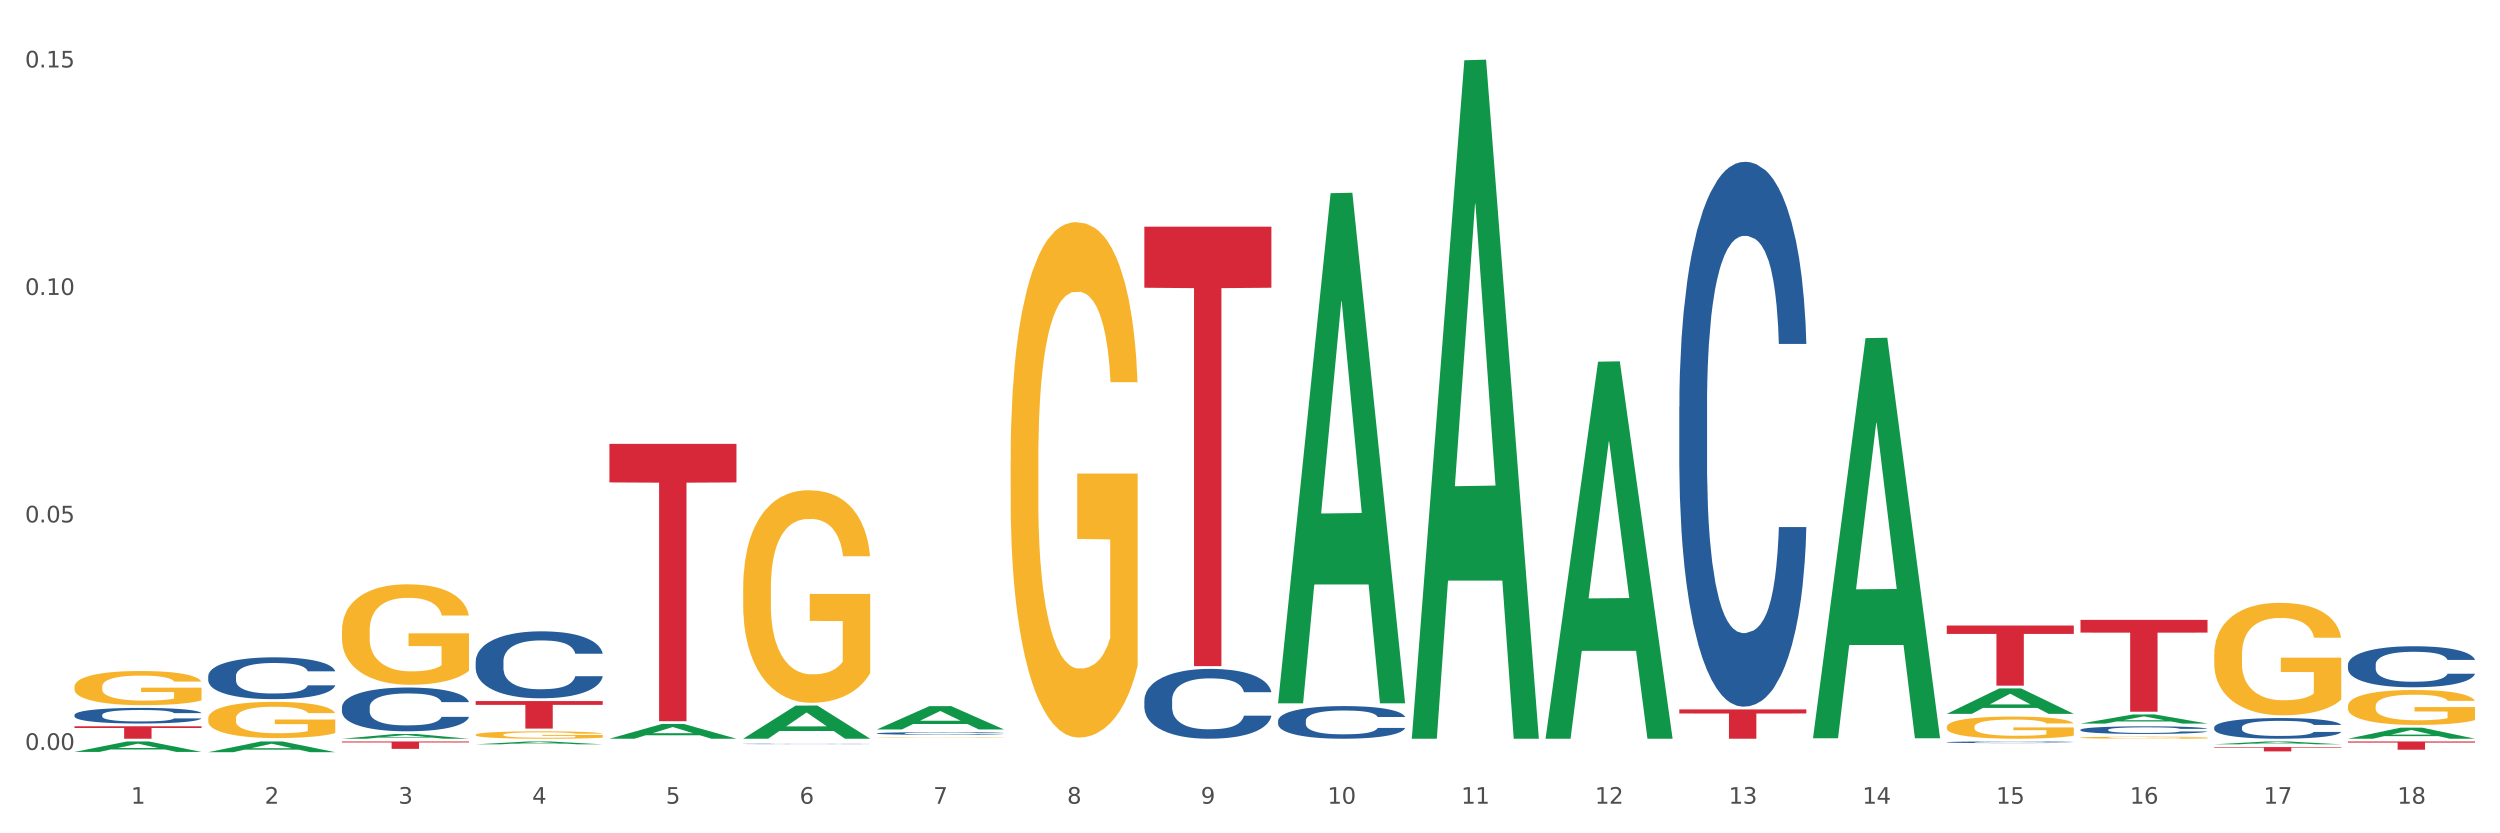 <?xml version="1.0" encoding="utf-8" standalone="no"?>
<!DOCTYPE svg PUBLIC "-//W3C//DTD SVG 1.1//EN"
  "http://www.w3.org/Graphics/SVG/1.1/DTD/svg11.dtd">
<svg xmlns:xlink="http://www.w3.org/1999/xlink" width="1080pt" height="360pt" viewBox="0 0 1080 360" xmlns="http://www.w3.org/2000/svg" version="1.1">
 <rect x="0" y="0" width="1080" height="360" fill="#333333" stroke="none"/>
 <defs>
  <style type="text/css">*{stroke-linejoin: round; stroke-linecap: butt}</style>
 </defs>
 <g id="figure_1">
  <g id="patch_1">
   <path d="M 0 360 
L 1080 360 
L 1080 0 
L 0 0 
z
" style="fill: #ffffff; stroke: #ffffff; stroke-linejoin: miter"/>
  </g>
  <g id="axes_1">
   <g id="matplotlib.axis_1">
    <g id="xtick_1">
     <g id="text_1">
      <!-- 1 -->
      <g style="fill: #4d4d4d" transform="translate(56.563 347.204) scale(0.096 -0.096)">
       <defs>
        <path id="DejaVuSans-31" d="M 794 531 
L 1825 531 
L 1825 4091 
L 703 3866 
L 703 4441 
L 1819 4666 
L 2450 4666 
L 2450 531 
L 3481 531 
L 3481 0 
L 794 0 
L 794 531 
z
" transform="scale(0.016)"/>
       </defs>
       <use xlink:href="#DejaVuSans-31"/>
      </g>
     </g>
    </g>
    <g id="xtick_2">
     <g id="text_2">
      <!-- 2 -->
      <g style="fill: #4d4d4d" transform="translate(114.336 347.204) scale(0.096 -0.096)">
       <defs>
        <path id="DejaVuSans-32" d="M 1228 531 
L 3431 531 
L 3431 0 
L 469 0 
L 469 531 
Q 828 903 1448 1529 
Q 2069 2156 2228 2338 
Q 2531 2678 2651 2914 
Q 2772 3150 2772 3378 
Q 2772 3750 2511 3984 
Q 2250 4219 1831 4219 
Q 1534 4219 1204 4116 
Q 875 4013 500 3803 
L 500 4441 
Q 881 4594 1212 4672 
Q 1544 4750 1819 4750 
Q 2544 4750 2975 4387 
Q 3406 4025 3406 3419 
Q 3406 3131 3298 2873 
Q 3191 2616 2906 2266 
Q 2828 2175 2409 1742 
Q 1991 1309 1228 531 
z
" transform="scale(0.016)"/>
       </defs>
       <use xlink:href="#DejaVuSans-32"/>
      </g>
     </g>
    </g>
    <g id="xtick_3">
     <g id="text_3">
      <!-- 3 -->
      <g style="fill: #4d4d4d" transform="translate(172.109 347.204) scale(0.096 -0.096)">
       <defs>
        <path id="DejaVuSans-33" d="M 2597 2516 
Q 3050 2419 3304 2112 
Q 3559 1806 3559 1356 
Q 3559 666 3084 287 
Q 2609 -91 1734 -91 
Q 1441 -91 1130 -33 
Q 819 25 488 141 
L 488 750 
Q 750 597 1062 519 
Q 1375 441 1716 441 
Q 2309 441 2620 675 
Q 2931 909 2931 1356 
Q 2931 1769 2642 2001 
Q 2353 2234 1838 2234 
L 1294 2234 
L 1294 2753 
L 1863 2753 
Q 2328 2753 2575 2939 
Q 2822 3125 2822 3475 
Q 2822 3834 2567 4026 
Q 2313 4219 1838 4219 
Q 1578 4219 1281 4162 
Q 984 4106 628 3988 
L 628 4550 
Q 988 4650 1302 4700 
Q 1616 4750 1894 4750 
Q 2613 4750 3031 4423 
Q 3450 4097 3450 3541 
Q 3450 3153 3228 2886 
Q 3006 2619 2597 2516 
z
" transform="scale(0.016)"/>
       </defs>
       <use xlink:href="#DejaVuSans-33"/>
      </g>
     </g>
    </g>
    <g id="xtick_4">
     <g id="text_4">
      <!-- 4 -->
      <g style="fill: #4d4d4d" transform="translate(229.882 347.204) scale(0.096 -0.096)">
       <defs>
        <path id="DejaVuSans-34" d="M 2419 4116 
L 825 1625 
L 2419 1625 
L 2419 4116 
z
M 2253 4666 
L 3047 4666 
L 3047 1625 
L 3713 1625 
L 3713 1100 
L 3047 1100 
L 3047 0 
L 2419 0 
L 2419 1100 
L 313 1100 
L 313 1709 
L 2253 4666 
z
" transform="scale(0.016)"/>
       </defs>
       <use xlink:href="#DejaVuSans-34"/>
      </g>
     </g>
    </g>
    <g id="xtick_5">
     <g id="text_5">
      <!-- 5 -->
      <g style="fill: #4d4d4d" transform="translate(287.655 347.204) scale(0.096 -0.096)">
       <defs>
        <path id="DejaVuSans-35" d="M 691 4666 
L 3169 4666 
L 3169 4134 
L 1269 4134 
L 1269 2991 
Q 1406 3038 1543 3061 
Q 1681 3084 1819 3084 
Q 2600 3084 3056 2656 
Q 3513 2228 3513 1497 
Q 3513 744 3044 326 
Q 2575 -91 1722 -91 
Q 1428 -91 1123 -41 
Q 819 9 494 109 
L 494 744 
Q 775 591 1075 516 
Q 1375 441 1709 441 
Q 2250 441 2565 725 
Q 2881 1009 2881 1497 
Q 2881 1984 2565 2268 
Q 2250 2553 1709 2553 
Q 1456 2553 1204 2497 
Q 953 2441 691 2322 
L 691 4666 
z
" transform="scale(0.016)"/>
       </defs>
       <use xlink:href="#DejaVuSans-35"/>
      </g>
     </g>
    </g>
    <g id="xtick_6">
     <g id="text_6">
      <!-- 6 -->
      <g style="fill: #4d4d4d" transform="translate(345.428 347.204) scale(0.096 -0.096)">
       <defs>
        <path id="DejaVuSans-36" d="M 2113 2584 
Q 1688 2584 1439 2293 
Q 1191 2003 1191 1497 
Q 1191 994 1439 701 
Q 1688 409 2113 409 
Q 2538 409 2786 701 
Q 3034 994 3034 1497 
Q 3034 2003 2786 2293 
Q 2538 2584 2113 2584 
z
M 3366 4563 
L 3366 3988 
Q 3128 4100 2886 4159 
Q 2644 4219 2406 4219 
Q 1781 4219 1451 3797 
Q 1122 3375 1075 2522 
Q 1259 2794 1537 2939 
Q 1816 3084 2150 3084 
Q 2853 3084 3261 2657 
Q 3669 2231 3669 1497 
Q 3669 778 3244 343 
Q 2819 -91 2113 -91 
Q 1303 -91 875 529 
Q 447 1150 447 2328 
Q 447 3434 972 4092 
Q 1497 4750 2381 4750 
Q 2619 4750 2861 4703 
Q 3103 4656 3366 4563 
z
" transform="scale(0.016)"/>
       </defs>
       <use xlink:href="#DejaVuSans-36"/>
      </g>
     </g>
    </g>
    <g id="xtick_7">
     <g id="text_7">
      <!-- 7 -->
      <g style="fill: #4d4d4d" transform="translate(403.201 347.204) scale(0.096 -0.096)">
       <defs>
        <path id="DejaVuSans-37" d="M 525 4666 
L 3525 4666 
L 3525 4397 
L 1831 0 
L 1172 0 
L 2766 4134 
L 525 4134 
L 525 4666 
z
" transform="scale(0.016)"/>
       </defs>
       <use xlink:href="#DejaVuSans-37"/>
      </g>
     </g>
    </g>
    <g id="xtick_8">
     <g id="text_8">
      <!-- 8 -->
      <g style="fill: #4d4d4d" transform="translate(460.974 347.204) scale(0.096 -0.096)">
       <defs>
        <path id="DejaVuSans-38" d="M 2034 2216 
Q 1584 2216 1326 1975 
Q 1069 1734 1069 1313 
Q 1069 891 1326 650 
Q 1584 409 2034 409 
Q 2484 409 2743 651 
Q 3003 894 3003 1313 
Q 3003 1734 2745 1975 
Q 2488 2216 2034 2216 
z
M 1403 2484 
Q 997 2584 770 2862 
Q 544 3141 544 3541 
Q 544 4100 942 4425 
Q 1341 4750 2034 4750 
Q 2731 4750 3128 4425 
Q 3525 4100 3525 3541 
Q 3525 3141 3298 2862 
Q 3072 2584 2669 2484 
Q 3125 2378 3379 2068 
Q 3634 1759 3634 1313 
Q 3634 634 3220 271 
Q 2806 -91 2034 -91 
Q 1263 -91 848 271 
Q 434 634 434 1313 
Q 434 1759 690 2068 
Q 947 2378 1403 2484 
z
M 1172 3481 
Q 1172 3119 1398 2916 
Q 1625 2713 2034 2713 
Q 2441 2713 2670 2916 
Q 2900 3119 2900 3481 
Q 2900 3844 2670 4047 
Q 2441 4250 2034 4250 
Q 1625 4250 1398 4047 
Q 1172 3844 1172 3481 
z
" transform="scale(0.016)"/>
       </defs>
       <use xlink:href="#DejaVuSans-38"/>
      </g>
     </g>
    </g>
    <g id="xtick_9">
     <g id="text_9">
      <!-- 9 -->
      <g style="fill: #4d4d4d" transform="translate(518.747 347.204) scale(0.096 -0.096)">
       <defs>
        <path id="DejaVuSans-39" d="M 703 97 
L 703 672 
Q 941 559 1184 500 
Q 1428 441 1663 441 
Q 2288 441 2617 861 
Q 2947 1281 2994 2138 
Q 2813 1869 2534 1725 
Q 2256 1581 1919 1581 
Q 1219 1581 811 2004 
Q 403 2428 403 3163 
Q 403 3881 828 4315 
Q 1253 4750 1959 4750 
Q 2769 4750 3195 4129 
Q 3622 3509 3622 2328 
Q 3622 1225 3098 567 
Q 2575 -91 1691 -91 
Q 1453 -91 1209 -44 
Q 966 3 703 97 
z
M 1959 2075 
Q 2384 2075 2632 2365 
Q 2881 2656 2881 3163 
Q 2881 3666 2632 3958 
Q 2384 4250 1959 4250 
Q 1534 4250 1286 3958 
Q 1038 3666 1038 3163 
Q 1038 2656 1286 2365 
Q 1534 2075 1959 2075 
z
" transform="scale(0.016)"/>
       </defs>
       <use xlink:href="#DejaVuSans-39"/>
      </g>
     </g>
    </g>
    <g id="xtick_10">
     <g id="text_10">
      <!-- 10 -->
      <g style="fill: #4d4d4d" transform="translate(573.466 347.204) scale(0.096 -0.096)">
       <defs>
        <path id="DejaVuSans-30" d="M 2034 4250 
Q 1547 4250 1301 3770 
Q 1056 3291 1056 2328 
Q 1056 1369 1301 889 
Q 1547 409 2034 409 
Q 2525 409 2770 889 
Q 3016 1369 3016 2328 
Q 3016 3291 2770 3770 
Q 2525 4250 2034 4250 
z
M 2034 4750 
Q 2819 4750 3233 4129 
Q 3647 3509 3647 2328 
Q 3647 1150 3233 529 
Q 2819 -91 2034 -91 
Q 1250 -91 836 529 
Q 422 1150 422 2328 
Q 422 3509 836 4129 
Q 1250 4750 2034 4750 
z
" transform="scale(0.016)"/>
       </defs>
       <use xlink:href="#DejaVuSans-31"/>
       <use xlink:href="#DejaVuSans-30" transform="translate(63.623 0)"/>
      </g>
     </g>
    </g>
    <g id="xtick_11">
     <g id="text_11">
      <!-- 11 -->
      <g style="fill: #4d4d4d" transform="translate(631.239 347.204) scale(0.096 -0.096)">
       <use xlink:href="#DejaVuSans-31"/>
       <use xlink:href="#DejaVuSans-31" transform="translate(63.623 0)"/>
      </g>
     </g>
    </g>
    <g id="xtick_12">
     <g id="text_12">
      <!-- 12 -->
      <g style="fill: #4d4d4d" transform="translate(689.012 347.204) scale(0.096 -0.096)">
       <use xlink:href="#DejaVuSans-31"/>
       <use xlink:href="#DejaVuSans-32" transform="translate(63.623 0)"/>
      </g>
     </g>
    </g>
    <g id="xtick_13">
     <g id="text_13">
      <!-- 13 -->
      <g style="fill: #4d4d4d" transform="translate(746.785 347.204) scale(0.096 -0.096)">
       <use xlink:href="#DejaVuSans-31"/>
       <use xlink:href="#DejaVuSans-33" transform="translate(63.623 0)"/>
      </g>
     </g>
    </g>
    <g id="xtick_14">
     <g id="text_14">
      <!-- 14 -->
      <g style="fill: #4d4d4d" transform="translate(804.558 347.204) scale(0.096 -0.096)">
       <use xlink:href="#DejaVuSans-31"/>
       <use xlink:href="#DejaVuSans-34" transform="translate(63.623 0)"/>
      </g>
     </g>
    </g>
    <g id="xtick_15">
     <g id="text_15">
      <!-- 15 -->
      <g style="fill: #4d4d4d" transform="translate(862.331 347.204) scale(0.096 -0.096)">
       <use xlink:href="#DejaVuSans-31"/>
       <use xlink:href="#DejaVuSans-35" transform="translate(63.623 0)"/>
      </g>
     </g>
    </g>
    <g id="xtick_16">
     <g id="text_16">
      <!-- 16 -->
      <g style="fill: #4d4d4d" transform="translate(920.104 347.204) scale(0.096 -0.096)">
       <use xlink:href="#DejaVuSans-31"/>
       <use xlink:href="#DejaVuSans-36" transform="translate(63.623 0)"/>
      </g>
     </g>
    </g>
    <g id="xtick_17">
     <g id="text_17">
      <!-- 17 -->
      <g style="fill: #4d4d4d" transform="translate(977.877 347.204) scale(0.096 -0.096)">
       <use xlink:href="#DejaVuSans-31"/>
       <use xlink:href="#DejaVuSans-37" transform="translate(63.623 0)"/>
      </g>
     </g>
    </g>
    <g id="xtick_18">
     <g id="text_18">
      <!-- 18 -->
      <g style="fill: #4d4d4d" transform="translate(1035.65 347.204) scale(0.096 -0.096)">
       <use xlink:href="#DejaVuSans-31"/>
       <use xlink:href="#DejaVuSans-38" transform="translate(63.623 0)"/>
      </g>
     </g>
    </g>
    <g id="xtick_19"/>
    <g id="xtick_20"/>
    <g id="xtick_21"/>
    <g id="xtick_22"/>
    <g id="xtick_23"/>
    <g id="xtick_24"/>
    <g id="xtick_25"/>
    <g id="xtick_26"/>
    <g id="xtick_27"/>
    <g id="xtick_28"/>
    <g id="xtick_29"/>
    <g id="xtick_30"/>
    <g id="xtick_31"/>
    <g id="xtick_32"/>
    <g id="xtick_33"/>
    <g id="xtick_34"/>
    <g id="xtick_35"/>
   </g>
   <g id="matplotlib.axis_2">
    <g id="ytick_1">
     <g id="text_19">
      <!-- 0.00 -->
      <g style="fill: #4d4d4d" transform="translate(10.8 323.955) scale(0.096 -0.096)">
       <defs>
        <path id="DejaVuSans-2e" d="M 684 794 
L 1344 794 
L 1344 0 
L 684 0 
L 684 794 
z
" transform="scale(0.016)"/>
       </defs>
       <use xlink:href="#DejaVuSans-30"/>
       <use xlink:href="#DejaVuSans-2e" transform="translate(63.623 0)"/>
       <use xlink:href="#DejaVuSans-30" transform="translate(95.41 0)"/>
       <use xlink:href="#DejaVuSans-30" transform="translate(159.033 0)"/>
      </g>
     </g>
    </g>
    <g id="ytick_2">
     <g id="text_20">
      <!-- 0.05 -->
      <g style="fill: #4d4d4d" transform="translate(10.8 225.687) scale(0.096 -0.096)">
       <use xlink:href="#DejaVuSans-30"/>
       <use xlink:href="#DejaVuSans-2e" transform="translate(63.623 0)"/>
       <use xlink:href="#DejaVuSans-30" transform="translate(95.41 0)"/>
       <use xlink:href="#DejaVuSans-35" transform="translate(159.033 0)"/>
      </g>
     </g>
    </g>
    <g id="ytick_3">
     <g id="text_21">
      <!-- 0.10 -->
      <g style="fill: #4d4d4d" transform="translate(10.8 127.419) scale(0.096 -0.096)">
       <use xlink:href="#DejaVuSans-30"/>
       <use xlink:href="#DejaVuSans-2e" transform="translate(63.623 0)"/>
       <use xlink:href="#DejaVuSans-31" transform="translate(95.41 0)"/>
       <use xlink:href="#DejaVuSans-30" transform="translate(159.033 0)"/>
      </g>
     </g>
    </g>
    <g id="ytick_4">
     <g id="text_22">
      <!-- 0.15 -->
      <g style="fill: #4d4d4d" transform="translate(10.8 29.151) scale(0.096 -0.096)">
       <use xlink:href="#DejaVuSans-30"/>
       <use xlink:href="#DejaVuSans-2e" transform="translate(63.623 0)"/>
       <use xlink:href="#DejaVuSans-31" transform="translate(95.41 0)"/>
       <use xlink:href="#DejaVuSans-35" transform="translate(159.033 0)"/>
      </g>
     </g>
    </g>
    <g id="ytick_5"/>
    <g id="ytick_6"/>
    <g id="ytick_7"/>
   </g>
   <g id="PolyCollection_1">
    <path d="M 321.04 321.369 
L 321.105 321.368 
L 321.105 321.363 
L 321.299 321.355 
L 322.013 321.342 
L 322.921 321.332 
L 324.478 321.319 
L 325.322 321.314 
L 326.425 321.309 
L 328.695 321.3 
L 331.29 321.292 
L 333.107 321.288 
L 334.469 321.285 
L 337.518 321.28 
L 339.27 321.278 
L 341.086 321.276 
L 342.643 321.275 
L 345.238 321.274 
L 347.314 321.273 
L 349.715 321.273 
L 351.726 321.273 
L 354.386 321.274 
L 358.278 321.276 
L 359.77 321.277 
L 361.781 321.28 
L 363.857 321.283 
L 365.544 321.286 
L 367.49 321.29 
L 369.502 321.296 
L 371.448 321.304 
L 372.81 321.311 
L 373.913 321.318 
L 374.886 321.326 
L 375.6 321.336 
L 375.924 321.344 
L 364.052 321.344 
L 363.728 321.337 
L 363.079 321.329 
L 362.43 321.324 
L 361.717 321.319 
L 360.614 321.315 
L 359.641 321.311 
L 358.019 321.308 
L 356.527 321.305 
L 355.294 321.304 
L 353.802 321.303 
L 350.623 321.302 
L 348.352 321.302 
L 346.925 321.302 
L 345.173 321.303 
L 343.681 321.304 
L 341.93 321.307 
L 340.567 321.309 
L 339.205 321.313 
L 338.426 321.315 
L 337.259 321.319 
L 336.48 321.323 
L 335.442 321.329 
L 334.858 321.333 
L 333.82 321.344 
L 333.366 321.352 
L 333.172 321.358 
L 333.042 321.364 
L 333.042 321.395 
L 333.431 321.408 
L 333.755 321.414 
L 334.274 321.421 
L 335.248 321.429 
L 336.675 321.438 
L 338.167 321.444 
L 339.4 321.447 
L 340.567 321.45 
L 341.735 321.452 
L 343.162 321.454 
L 344.33 321.455 
L 346.082 321.456 
L 348.158 321.457 
L 349.78 321.457 
L 353.088 321.456 
L 354.58 321.455 
L 356.008 321.454 
L 357.565 321.452 
L 358.797 321.449 
L 359.511 321.448 
L 360.679 321.444 
L 361.587 321.44 
L 362.365 321.435 
L 362.884 321.432 
L 363.468 321.426 
L 363.922 321.419 
L 364.052 321.416 
L 375.924 321.416 
L 375.665 321.423 
L 375.211 321.429 
L 374.302 321.439 
L 373.589 321.444 
L 372.486 321.45 
L 371.318 321.456 
L 369.696 321.462 
L 368.204 321.466 
L 366.647 321.47 
L 364.96 321.474 
L 361.911 321.478 
L 360.808 321.48 
L 358.473 321.482 
L 356.656 321.484 
L 353.996 321.485 
L 351.272 321.486 
L 348.417 321.486 
L 345.887 321.485 
L 343.097 321.484 
L 341.346 321.483 
L 339.4 321.481 
L 337.129 321.479 
L 334.988 321.475 
L 332.977 321.471 
L 331.096 321.467 
L 329.344 321.462 
L 327.073 321.454 
L 325.387 321.445 
L 324.154 321.438 
L 323.311 321.431 
L 322.467 321.423 
L 322.013 321.418 
L 321.299 321.404 
L 321.04 321.391 
L 321.04 321.369 
z
" clip-path="url(#p113309340b)" style="fill: #255c99"/>
    <path d="M 494.359 302.513 
L 494.424 302.486 
L 494.424 301.714 
L 494.618 300.667 
L 495.332 298.738 
L 496.24 297.278 
L 497.797 295.569 
L 498.641 294.853 
L 499.743 294.054 
L 502.014 292.759 
L 504.609 291.656 
L 506.426 291.05 
L 507.788 290.664 
L 510.837 289.976 
L 512.589 289.672 
L 514.405 289.424 
L 515.962 289.259 
L 518.557 289.066 
L 520.633 288.984 
L 523.034 288.956 
L 525.045 288.984 
L 527.705 289.094 
L 531.597 289.424 
L 533.089 289.617 
L 535.1 289.948 
L 537.176 290.389 
L 538.863 290.83 
L 540.809 291.464 
L 542.821 292.29 
L 544.767 293.337 
L 546.129 294.302 
L 547.232 295.321 
L 548.205 296.561 
L 548.919 297.912 
L 549.243 299.041 
L 537.371 299.041 
L 537.047 298.022 
L 536.398 296.92 
L 535.749 296.176 
L 535.036 295.569 
L 533.933 294.88 
L 532.96 294.44 
L 531.338 293.916 
L 529.846 293.585 
L 528.613 293.392 
L 527.121 293.227 
L 523.942 293.062 
L 521.671 293.062 
L 520.244 293.117 
L 518.492 293.255 
L 517 293.448 
L 515.249 293.778 
L 513.886 294.136 
L 512.524 294.605 
L 511.745 294.936 
L 510.578 295.542 
L 509.799 296.038 
L 508.761 296.892 
L 508.177 297.498 
L 507.139 299.069 
L 506.685 300.226 
L 506.49 301.025 
L 506.361 301.907 
L 506.361 306.206 
L 506.75 308.135 
L 507.074 308.961 
L 507.593 309.898 
L 508.566 311.111 
L 509.994 312.296 
L 511.486 313.15 
L 512.718 313.673 
L 513.886 314.059 
L 515.054 314.362 
L 516.481 314.638 
L 517.649 314.803 
L 519.401 314.969 
L 521.477 315.051 
L 523.099 315.051 
L 526.407 314.913 
L 527.899 314.776 
L 529.327 314.583 
L 530.884 314.28 
L 532.116 313.949 
L 532.83 313.701 
L 533.998 313.177 
L 534.906 312.626 
L 535.684 311.993 
L 536.203 311.441 
L 536.787 310.615 
L 537.241 309.678 
L 537.371 309.182 
L 549.243 309.182 
L 548.984 310.174 
L 548.53 311.138 
L 547.621 312.433 
L 546.908 313.177 
L 545.805 314.087 
L 544.637 314.858 
L 543.015 315.713 
L 541.523 316.346 
L 539.966 316.897 
L 538.279 317.393 
L 535.23 318.082 
L 534.127 318.275 
L 531.792 318.606 
L 529.975 318.799 
L 527.315 318.992 
L 524.591 319.102 
L 521.736 319.129 
L 519.206 319.074 
L 516.416 318.909 
L 514.665 318.744 
L 512.718 318.496 
L 510.448 318.11 
L 508.307 317.641 
L 506.296 317.09 
L 504.414 316.457 
L 502.663 315.74 
L 500.392 314.555 
L 498.705 313.398 
L 497.473 312.323 
L 496.629 311.414 
L 495.786 310.257 
L 495.332 309.457 
L 494.618 307.529 
L 494.359 305.737 
L 494.359 302.513 
z
" clip-path="url(#p113309340b)" style="fill: #255c99"/>
    <path d="M 552.132 311.364 
L 552.197 311.351 
L 552.197 310.991 
L 552.391 310.501 
L 553.105 309.6 
L 554.013 308.918 
L 555.57 308.119 
L 556.414 307.784 
L 557.516 307.411 
L 559.787 306.806 
L 562.382 306.291 
L 564.199 306.007 
L 565.561 305.827 
L 568.61 305.505 
L 570.362 305.363 
L 572.178 305.247 
L 573.735 305.17 
L 576.33 305.08 
L 578.406 305.041 
L 580.807 305.029 
L 582.818 305.041 
L 585.478 305.093 
L 589.37 305.247 
L 590.862 305.338 
L 592.873 305.492 
L 594.949 305.698 
L 596.636 305.904 
L 598.582 306.2 
L 600.594 306.587 
L 602.54 307.076 
L 603.902 307.527 
L 605.005 308.003 
L 605.978 308.583 
L 606.692 309.214 
L 607.016 309.742 
L 595.144 309.742 
L 594.82 309.265 
L 594.171 308.75 
L 593.522 308.402 
L 592.809 308.119 
L 591.706 307.797 
L 590.733 307.591 
L 589.111 307.346 
L 587.619 307.192 
L 586.386 307.102 
L 584.894 307.025 
L 581.715 306.947 
L 579.444 306.947 
L 578.017 306.973 
L 576.265 307.037 
L 574.773 307.128 
L 573.022 307.282 
L 571.659 307.45 
L 570.297 307.668 
L 569.518 307.823 
L 568.351 308.106 
L 567.572 308.338 
L 566.534 308.737 
L 565.95 309.021 
L 564.912 309.755 
L 564.458 310.295 
L 564.263 310.669 
L 564.134 311.081 
L 564.134 313.09 
L 564.523 313.991 
L 564.847 314.378 
L 565.366 314.815 
L 566.339 315.382 
L 567.767 315.936 
L 569.259 316.335 
L 570.491 316.58 
L 571.659 316.76 
L 572.827 316.902 
L 574.254 317.03 
L 575.422 317.108 
L 577.174 317.185 
L 579.25 317.224 
L 580.871 317.224 
L 584.18 317.159 
L 585.672 317.095 
L 587.1 317.005 
L 588.657 316.863 
L 589.889 316.708 
L 590.603 316.593 
L 591.771 316.348 
L 592.679 316.09 
L 593.457 315.794 
L 593.976 315.537 
L 594.56 315.15 
L 595.014 314.712 
L 595.144 314.481 
L 607.016 314.481 
L 606.757 314.944 
L 606.303 315.395 
L 605.394 316 
L 604.681 316.348 
L 603.578 316.773 
L 602.41 317.133 
L 600.788 317.533 
L 599.296 317.829 
L 597.739 318.086 
L 596.052 318.318 
L 593.003 318.64 
L 591.9 318.73 
L 589.565 318.885 
L 587.748 318.975 
L 585.088 319.065 
L 582.364 319.117 
L 579.509 319.129 
L 576.979 319.104 
L 574.189 319.026 
L 572.438 318.949 
L 570.491 318.833 
L 568.221 318.653 
L 566.08 318.434 
L 564.069 318.177 
L 562.187 317.88 
L 560.436 317.546 
L 558.165 316.992 
L 556.478 316.451 
L 555.246 315.949 
L 554.402 315.524 
L 553.559 314.983 
L 553.105 314.609 
L 552.391 313.708 
L 552.132 312.871 
L 552.132 311.364 
z
" clip-path="url(#p113309340b)" style="fill: #255c99"/>
    <path d="M 378.813 316.807 
L 378.878 316.806 
L 378.878 316.777 
L 379.072 316.737 
L 379.786 316.665 
L 380.694 316.609 
L 382.251 316.545 
L 383.095 316.518 
L 384.198 316.488 
L 386.468 316.439 
L 389.063 316.397 
L 390.88 316.374 
L 392.242 316.359 
L 395.291 316.333 
L 397.043 316.322 
L 398.859 316.313 
L 400.416 316.306 
L 403.011 316.299 
L 405.087 316.296 
L 407.488 316.295 
L 409.499 316.296 
L 412.159 316.3 
L 416.051 316.313 
L 417.543 316.32 
L 419.554 316.332 
L 421.63 316.349 
L 423.317 316.366 
L 425.263 316.39 
L 427.275 316.421 
L 429.221 316.46 
L 430.583 316.497 
L 431.686 316.535 
L 432.659 316.582 
L 433.373 316.633 
L 433.697 316.676 
L 421.825 316.676 
L 421.501 316.637 
L 420.852 316.596 
L 420.203 316.568 
L 419.49 316.545 
L 418.387 316.519 
L 417.414 316.502 
L 415.792 316.482 
L 414.3 316.47 
L 413.067 316.463 
L 411.575 316.456 
L 408.396 316.45 
L 406.125 316.45 
L 404.698 316.452 
L 402.946 316.457 
L 401.454 316.465 
L 399.703 316.477 
L 398.34 316.491 
L 396.978 316.508 
L 396.199 316.521 
L 395.032 316.544 
L 394.253 316.562 
L 393.215 316.595 
L 392.631 316.618 
L 391.593 316.677 
L 391.139 316.721 
L 390.945 316.751 
L 390.815 316.784 
L 390.815 316.947 
L 391.204 317.02 
L 391.528 317.051 
L 392.047 317.086 
L 393.021 317.132 
L 394.448 317.177 
L 395.94 317.209 
L 397.173 317.229 
L 398.34 317.244 
L 399.508 317.255 
L 400.935 317.265 
L 402.103 317.272 
L 403.855 317.278 
L 405.931 317.281 
L 407.553 317.281 
L 410.861 317.276 
L 412.353 317.271 
L 413.781 317.263 
L 415.338 317.252 
L 416.57 317.239 
L 417.284 317.23 
L 418.452 317.21 
L 419.36 317.189 
L 420.138 317.165 
L 420.657 317.145 
L 421.241 317.113 
L 421.695 317.078 
L 421.825 317.059 
L 433.697 317.059 
L 433.438 317.097 
L 432.984 317.133 
L 432.075 317.182 
L 431.362 317.21 
L 430.259 317.245 
L 429.091 317.274 
L 427.469 317.306 
L 425.977 317.33 
L 424.42 317.351 
L 422.733 317.37 
L 419.684 317.396 
L 418.581 317.403 
L 416.246 317.415 
L 414.429 317.423 
L 411.769 317.43 
L 409.045 317.434 
L 406.19 317.435 
L 403.66 317.433 
L 400.87 317.427 
L 399.119 317.421 
L 397.173 317.411 
L 394.902 317.397 
L 392.761 317.379 
L 390.75 317.358 
L 388.869 317.334 
L 387.117 317.307 
L 384.846 317.262 
L 383.16 317.219 
L 381.927 317.178 
L 381.084 317.144 
L 380.24 317.1 
L 379.786 317.07 
L 379.072 316.997 
L 378.813 316.929 
L 378.813 316.807 
z
" clip-path="url(#p113309340b)" style="fill: #255c99"/>
    <path d="M 725.451 175.662 
L 725.516 175.447 
L 725.516 169.428 
L 725.71 161.259 
L 726.424 146.211 
L 727.332 134.817 
L 728.889 121.489 
L 729.733 115.899 
L 730.835 109.665 
L 733.106 99.561 
L 735.701 90.962 
L 737.518 86.233 
L 738.88 83.223 
L 741.929 77.849 
L 743.681 75.484 
L 745.497 73.55 
L 747.054 72.26 
L 749.649 70.755 
L 751.725 70.11 
L 754.126 69.895 
L 756.137 70.11 
L 758.797 70.97 
L 762.689 73.55 
L 764.181 75.054 
L 766.192 77.634 
L 768.268 81.074 
L 769.955 84.513 
L 771.901 89.458 
L 773.912 95.907 
L 775.859 104.076 
L 777.221 111.6 
L 778.324 119.554 
L 779.297 129.228 
L 780.011 139.762 
L 780.335 148.575 
L 768.463 148.575 
L 768.139 140.621 
L 767.49 132.022 
L 766.841 126.218 
L 766.127 121.489 
L 765.025 116.114 
L 764.051 112.675 
L 762.43 108.59 
L 760.937 106.011 
L 759.705 104.506 
L 758.213 103.216 
L 755.034 101.926 
L 752.763 101.926 
L 751.336 102.356 
L 749.584 103.431 
L 748.092 104.936 
L 746.341 107.515 
L 744.978 110.31 
L 743.616 113.965 
L 742.837 116.544 
L 741.67 121.274 
L 740.891 125.143 
L 739.853 131.807 
L 739.269 136.537 
L 738.231 148.79 
L 737.777 157.819 
L 737.582 164.054 
L 737.453 170.933 
L 737.453 204.469 
L 737.842 219.517 
L 738.166 225.966 
L 738.685 233.275 
L 739.658 242.734 
L 741.086 251.978 
L 742.578 258.642 
L 743.81 262.727 
L 744.978 265.736 
L 746.146 268.101 
L 747.573 270.251 
L 748.741 271.541 
L 750.493 272.83 
L 752.569 273.475 
L 754.19 273.475 
L 757.499 272.401 
L 758.991 271.326 
L 760.418 269.821 
L 761.975 267.456 
L 763.208 264.876 
L 763.922 262.942 
L 765.089 258.857 
L 765.998 254.558 
L 766.776 249.613 
L 767.295 245.314 
L 767.879 238.865 
L 768.333 231.555 
L 768.463 227.686 
L 780.335 227.686 
L 780.076 235.425 
L 779.621 242.949 
L 778.713 253.053 
L 778 258.857 
L 776.897 265.951 
L 775.729 271.971 
L 774.107 278.635 
L 772.615 283.579 
L 771.058 287.879 
L 769.371 291.748 
L 766.322 297.123 
L 765.219 298.627 
L 762.884 301.207 
L 761.067 302.712 
L 758.407 304.217 
L 755.683 305.077 
L 752.828 305.292 
L 750.298 304.862 
L 747.508 303.572 
L 745.757 302.282 
L 743.81 300.347 
L 741.54 297.337 
L 739.399 293.683 
L 737.388 289.383 
L 735.506 284.439 
L 733.755 278.85 
L 731.484 269.606 
L 729.797 260.577 
L 728.565 252.193 
L 727.721 245.099 
L 726.878 236.07 
L 726.424 229.836 
L 725.71 214.787 
L 725.451 200.814 
L 725.451 175.662 
z
" clip-path="url(#p113309340b)" style="fill: #255c99"/>
    <path d="M 609.905 318.579 
L 609.961 318.303 
L 632.594 26.035 
L 641.987 25.759 
L 664.789 319.129 
L 653.925 319.129 
L 649.003 250.814 
L 625.635 250.814 
L 625.465 251.916 
L 620.712 319.129 
L 609.905 319.129 
L 609.905 318.579 
L 628.577 210.045 
L 646.061 209.77 
L 637.404 88.29 
L 637.29 87.739 
L 637.177 88.565 
L 628.52 209.77 
L 628.577 210.045 
L 609.905 318.579 
z
" clip-path="url(#p113309340b)" style="fill: #109648"/>
    <path d="M 321.04 319.103 
L 321.096 319.089 
L 343.729 304.813 
L 353.122 304.8 
L 375.924 319.129 
L 365.061 319.129 
L 360.138 315.793 
L 336.77 315.793 
L 336.6 315.846 
L 331.847 319.129 
L 321.04 319.129 
L 321.04 319.103 
L 339.712 313.801 
L 357.196 313.788 
L 348.539 307.854 
L 348.425 307.827 
L 348.312 307.868 
L 339.655 313.788 
L 339.712 313.801 
L 321.04 319.103 
z
" clip-path="url(#p113309340b)" style="fill: #109648"/>
    <path d="M 147.721 319.126 
L 147.778 319.124 
L 170.41 317.099 
L 179.803 317.097 
L 202.605 319.129 
L 191.742 319.129 
L 186.819 318.656 
L 163.451 318.656 
L 163.281 318.664 
L 158.528 319.129 
L 147.721 319.129 
L 147.721 319.126 
L 166.393 318.374 
L 183.877 318.372 
L 175.22 317.531 
L 175.107 317.527 
L 174.993 317.533 
L 166.336 318.372 
L 166.393 318.374 
L 147.721 319.126 
z
" clip-path="url(#p113309340b)" style="fill: #109648"/>
    <path d="M 89.948 324.941 
L 90.005 324.936 
L 112.637 320.312 
L 122.03 320.308 
L 144.832 324.95 
L 133.969 324.95 
L 129.046 323.869 
L 105.678 323.869 
L 105.508 323.886 
L 100.755 324.95 
L 89.948 324.95 
L 89.948 324.941 
L 108.62 323.224 
L 126.104 323.219 
L 117.447 321.297 
L 117.334 321.288 
L 117.22 321.301 
L 108.563 323.219 
L 108.62 323.224 
L 89.948 324.941 
z
" clip-path="url(#p113309340b)" style="fill: #109648"/>
    <path d="M 263.267 319.117 
L 263.324 319.111 
L 285.956 312.738 
L 295.349 312.732 
L 318.151 319.129 
L 307.288 319.129 
L 302.365 317.64 
L 278.997 317.64 
L 278.827 317.664 
L 274.074 319.129 
L 263.267 319.129 
L 263.267 319.117 
L 281.939 316.751 
L 299.423 316.745 
L 290.766 314.096 
L 290.653 314.084 
L 290.539 314.102 
L 281.882 316.745 
L 281.939 316.751 
L 263.267 319.117 
z
" clip-path="url(#p113309340b)" style="fill: #109648"/>
    <path d="M 205.494 321.549 
L 205.551 321.548 
L 228.183 320.309 
L 237.576 320.308 
L 260.378 321.552 
L 249.515 321.552 
L 244.592 321.262 
L 221.224 321.262 
L 221.054 321.267 
L 216.301 321.552 
L 205.494 321.552 
L 205.494 321.549 
L 224.166 321.089 
L 241.65 321.088 
L 232.993 320.573 
L 232.88 320.57 
L 232.766 320.574 
L 224.109 321.088 
L 224.166 321.089 
L 205.494 321.549 
z
" clip-path="url(#p113309340b)" style="fill: #109648"/>
    <path d="M 667.678 318.823 
L 667.734 318.67 
L 690.367 156.247 
L 699.76 156.094 
L 722.562 319.129 
L 711.698 319.129 
L 706.776 281.164 
L 683.408 281.164 
L 683.238 281.777 
L 678.485 319.129 
L 667.678 319.129 
L 667.678 318.823 
L 686.35 258.508 
L 703.834 258.355 
L 695.177 190.844 
L 695.063 190.538 
L 694.95 190.997 
L 686.293 258.355 
L 686.35 258.508 
L 667.678 318.823 
z
" clip-path="url(#p113309340b)" style="fill: #109648"/>
    <path d="M 956.543 321.542 
L 956.599 321.541 
L 979.232 320.309 
L 988.625 320.308 
L 1011.427 321.545 
L 1000.563 321.545 
L 995.641 321.257 
L 972.272 321.257 
L 972.103 321.261 
L 967.35 321.545 
L 956.543 321.545 
L 956.543 321.542 
L 975.215 321.085 
L 992.698 321.084 
L 984.041 320.571 
L 983.928 320.569 
L 983.815 320.572 
L 975.158 321.084 
L 975.215 321.085 
L 956.543 321.542 
z
" clip-path="url(#p113309340b)" style="fill: #109648"/>
    <path d="M 436.586 198.858 
L 436.651 198.655 
L 436.651 191.334 
L 436.78 185.03 
L 437.428 169.779 
L 438.4 157.171 
L 439.113 150.461 
L 439.826 144.97 
L 440.668 139.48 
L 441.705 133.786 
L 443.584 125.449 
L 444.75 121.178 
L 446.176 116.704 
L 448.768 110.197 
L 450.647 106.537 
L 452.591 103.487 
L 455.766 99.826 
L 457.84 98.199 
L 460.043 96.979 
L 462.7 96.166 
L 464.708 95.963 
L 469.115 96.573 
L 472.873 98.403 
L 474.687 99.826 
L 477.02 102.266 
L 478.251 103.893 
L 480.26 107.147 
L 482.334 111.417 
L 483.759 115.078 
L 485.898 121.992 
L 487.517 128.905 
L 489.008 137.446 
L 489.785 143.343 
L 490.369 148.834 
L 490.887 155.138 
L 491.405 165.102 
L 479.742 165.102 
L 479.288 157.985 
L 478.575 151.274 
L 477.539 144.767 
L 476.631 140.7 
L 475.076 135.616 
L 473.651 132.362 
L 472.16 129.922 
L 470.346 127.889 
L 468.92 126.872 
L 466.912 126.059 
L 462.959 126.262 
L 460.302 127.889 
L 458.488 129.922 
L 457.321 131.752 
L 456.285 133.786 
L 455.118 136.633 
L 453.757 140.903 
L 452.785 144.767 
L 451.814 149.647 
L 451.036 154.528 
L 450.323 160.222 
L 449.74 166.322 
L 449.286 172.626 
L 448.898 180.353 
L 448.574 193.164 
L 448.574 221.024 
L 448.703 227.328 
L 449.027 235.665 
L 449.416 241.969 
L 450.064 249.493 
L 450.647 254.577 
L 451.749 261.897 
L 452.98 267.998 
L 453.952 271.861 
L 454.924 275.115 
L 456.609 279.589 
L 458.488 283.249 
L 460.108 285.486 
L 462.311 287.519 
L 463.801 288.333 
L 465.097 288.74 
L 468.272 288.74 
L 470.54 288.13 
L 473.067 286.706 
L 475.011 284.876 
L 476.631 282.639 
L 478.446 278.979 
L 479.612 275.522 
L 479.612 233.021 
L 465.356 232.818 
L 465.356 204.552 
L 491.47 204.552 
L 491.47 287.519 
L 490.369 291.79 
L 489.137 295.654 
L 487.841 299.111 
L 485.898 303.381 
L 483.565 307.448 
L 481.491 310.295 
L 479.288 312.735 
L 476.696 314.972 
L 473.327 317.005 
L 471.253 317.819 
L 468.661 318.429 
L 465.616 318.632 
L 462.959 318.226 
L 460.367 317.209 
L 457.645 315.379 
L 454.989 312.735 
L 452.98 310.091 
L 450.971 306.838 
L 448.833 302.567 
L 447.148 298.5 
L 445.852 294.84 
L 444.426 290.163 
L 442.871 284.063 
L 441.705 278.572 
L 440.668 272.878 
L 439.567 265.558 
L 438.789 259.254 
L 438.011 251.323 
L 437.558 245.426 
L 437.039 236.275 
L 436.651 223.464 
L 436.586 198.858 
z
" clip-path="url(#p113309340b)" style="fill: #f7b32b"/>
    <path d="M 321.04 254.221 
L 321.105 254.138 
L 321.105 251.118 
L 321.234 248.518 
L 321.882 242.228 
L 322.854 237.028 
L 323.567 234.26 
L 324.28 231.996 
L 325.122 229.731 
L 326.159 227.383 
L 328.038 223.944 
L 329.205 222.183 
L 330.63 220.337 
L 333.222 217.653 
L 335.101 216.144 
L 337.045 214.886 
L 340.22 213.376 
L 342.294 212.705 
L 344.497 212.202 
L 347.154 211.866 
L 349.162 211.782 
L 353.569 212.034 
L 357.327 212.789 
L 359.141 213.376 
L 361.474 214.383 
L 362.705 215.053 
L 364.714 216.395 
L 366.788 218.157 
L 368.213 219.666 
L 370.352 222.518 
L 371.972 225.37 
L 373.462 228.892 
L 374.239 231.325 
L 374.823 233.589 
L 375.341 236.189 
L 375.859 240.299 
L 364.196 240.299 
L 363.742 237.363 
L 363.029 234.596 
L 361.993 231.912 
L 361.085 230.234 
L 359.53 228.137 
L 358.105 226.795 
L 356.614 225.789 
L 354.8 224.95 
L 353.374 224.531 
L 351.366 224.195 
L 347.413 224.279 
L 344.756 224.95 
L 342.942 225.789 
L 341.775 226.544 
L 340.739 227.383 
L 339.572 228.557 
L 338.212 230.318 
L 337.24 231.912 
L 336.268 233.925 
L 335.49 235.937 
L 334.777 238.286 
L 334.194 240.802 
L 333.74 243.402 
L 333.352 246.589 
L 333.028 251.873 
L 333.028 263.363 
L 333.157 265.963 
L 333.481 269.402 
L 333.87 272.002 
L 334.518 275.105 
L 335.101 277.202 
L 336.203 280.222 
L 337.434 282.738 
L 338.406 284.331 
L 339.378 285.673 
L 341.063 287.518 
L 342.942 289.028 
L 344.562 289.951 
L 346.765 290.789 
L 348.255 291.125 
L 349.551 291.293 
L 352.726 291.293 
L 354.994 291.041 
L 357.521 290.454 
L 359.465 289.699 
L 361.085 288.777 
L 362.9 287.267 
L 364.066 285.841 
L 364.066 268.312 
L 349.81 268.228 
L 349.81 256.57 
L 375.924 256.57 
L 375.924 290.789 
L 374.823 292.551 
L 373.591 294.144 
L 372.296 295.57 
L 370.352 297.331 
L 368.019 299.009 
L 365.945 300.183 
L 363.742 301.189 
L 361.15 302.112 
L 357.781 302.951 
L 355.707 303.286 
L 353.115 303.538 
L 350.07 303.622 
L 347.413 303.454 
L 344.821 303.035 
L 342.099 302.28 
L 339.443 301.189 
L 337.434 300.099 
L 335.425 298.757 
L 333.287 296.996 
L 331.602 295.318 
L 330.306 293.809 
L 328.881 291.88 
L 327.325 289.364 
L 326.159 287.099 
L 325.122 284.751 
L 324.021 281.731 
L 323.243 279.131 
L 322.465 275.86 
L 322.012 273.428 
L 321.493 269.654 
L 321.105 264.37 
L 321.04 254.221 
z
" clip-path="url(#p113309340b)" style="fill: #f7b32b"/>
    <path d="M 1014.316 319.12 
L 1014.372 319.116 
L 1037.005 314.36 
L 1046.398 314.356 
L 1069.2 319.129 
L 1058.336 319.129 
L 1053.414 318.018 
L 1030.045 318.018 
L 1029.876 318.036 
L 1025.123 319.129 
L 1014.316 319.129 
L 1014.316 319.12 
L 1032.988 317.354 
L 1050.471 317.35 
L 1041.814 315.373 
L 1041.701 315.364 
L 1041.588 315.378 
L 1032.931 317.35 
L 1032.988 317.354 
L 1014.316 319.12 
z
" clip-path="url(#p113309340b)" style="fill: #109648"/>
    <path d="M 840.997 313.986 
L 841.062 313.977 
L 841.062 313.663 
L 841.191 313.392 
L 841.839 312.737 
L 842.811 312.195 
L 843.524 311.907 
L 844.237 311.671 
L 845.079 311.436 
L 846.116 311.191 
L 847.995 310.833 
L 849.161 310.65 
L 850.587 310.457 
L 853.179 310.178 
L 855.058 310.021 
L 857.002 309.89 
L 860.177 309.733 
L 862.251 309.663 
L 864.454 309.61 
L 867.111 309.575 
L 869.119 309.567 
L 873.526 309.593 
L 877.284 309.672 
L 879.098 309.733 
L 881.431 309.837 
L 882.662 309.907 
L 884.671 310.047 
L 886.744 310.23 
L 888.17 310.388 
L 890.308 310.685 
L 891.928 310.981 
L 893.419 311.348 
L 894.196 311.602 
L 894.779 311.837 
L 895.298 312.108 
L 895.816 312.536 
L 884.153 312.536 
L 883.699 312.23 
L 882.986 311.942 
L 881.949 311.663 
L 881.042 311.488 
L 879.487 311.27 
L 878.061 311.13 
L 876.571 311.025 
L 874.757 310.938 
L 873.331 310.894 
L 871.322 310.859 
L 867.37 310.868 
L 864.713 310.938 
L 862.899 311.025 
L 861.732 311.104 
L 860.695 311.191 
L 859.529 311.313 
L 858.168 311.497 
L 857.196 311.663 
L 856.224 311.872 
L 855.447 312.082 
L 854.734 312.326 
L 854.151 312.588 
L 853.697 312.859 
L 853.308 313.191 
L 852.984 313.741 
L 852.984 314.938 
L 853.114 315.208 
L 853.438 315.566 
L 853.827 315.837 
L 854.475 316.16 
L 855.058 316.379 
L 856.16 316.693 
L 857.391 316.955 
L 858.363 317.121 
L 859.335 317.261 
L 861.019 317.453 
L 862.899 317.61 
L 864.519 317.706 
L 866.722 317.793 
L 868.212 317.828 
L 869.508 317.846 
L 872.683 317.846 
L 874.951 317.819 
L 877.478 317.758 
L 879.422 317.68 
L 881.042 317.584 
L 882.857 317.426 
L 884.023 317.278 
L 884.023 315.453 
L 869.767 315.444 
L 869.767 314.23 
L 895.881 314.23 
L 895.881 317.793 
L 894.779 317.977 
L 893.548 318.143 
L 892.252 318.291 
L 890.308 318.474 
L 887.976 318.649 
L 885.902 318.771 
L 883.699 318.876 
L 881.107 318.972 
L 877.737 319.06 
L 875.664 319.095 
L 873.072 319.121 
L 870.026 319.129 
L 867.37 319.112 
L 864.778 319.068 
L 862.056 318.99 
L 859.4 318.876 
L 857.391 318.763 
L 855.382 318.623 
L 853.244 318.44 
L 851.559 318.265 
L 850.263 318.108 
L 848.837 317.907 
L 847.282 317.645 
L 846.116 317.409 
L 845.079 317.164 
L 843.977 316.85 
L 843.2 316.579 
L 842.422 316.239 
L 841.969 315.986 
L 841.45 315.593 
L 841.062 315.042 
L 840.997 313.986 
z
" clip-path="url(#p113309340b)" style="fill: #f7b32b"/>
    <path d="M 898.77 318.657 
L 898.835 318.656 
L 898.835 318.628 
L 898.964 318.603 
L 899.612 318.543 
L 900.584 318.493 
L 901.297 318.466 
L 902.01 318.445 
L 902.852 318.423 
L 903.889 318.401 
L 905.768 318.368 
L 906.934 318.351 
L 908.36 318.333 
L 910.952 318.308 
L 912.831 318.293 
L 914.775 318.281 
L 917.95 318.267 
L 920.024 318.26 
L 922.227 318.256 
L 924.884 318.252 
L 926.892 318.252 
L 931.299 318.254 
L 935.057 318.261 
L 936.871 318.267 
L 939.204 318.276 
L 940.435 318.283 
L 942.444 318.296 
L 944.517 318.313 
L 945.943 318.327 
L 948.081 318.354 
L 949.701 318.382 
L 951.192 318.415 
L 951.969 318.438 
L 952.552 318.46 
L 953.071 318.485 
L 953.589 318.524 
L 941.926 318.524 
L 941.472 318.496 
L 940.759 318.47 
L 939.722 318.444 
L 938.815 318.428 
L 937.26 318.408 
L 935.834 318.395 
L 934.344 318.386 
L 932.53 318.377 
L 931.104 318.373 
L 929.095 318.37 
L 925.143 318.371 
L 922.486 318.377 
L 920.672 318.386 
L 919.505 318.393 
L 918.468 318.401 
L 917.302 318.412 
L 915.941 318.429 
L 914.969 318.444 
L 913.997 318.463 
L 913.22 318.483 
L 912.507 318.505 
L 911.924 318.529 
L 911.47 318.554 
L 911.081 318.584 
L 910.757 318.635 
L 910.757 318.745 
L 910.887 318.769 
L 911.211 318.802 
L 911.6 318.827 
L 912.248 318.857 
L 912.831 318.877 
L 913.933 318.906 
L 915.164 318.93 
L 916.136 318.945 
L 917.108 318.958 
L 918.792 318.976 
L 920.672 318.99 
L 922.292 318.999 
L 924.495 319.007 
L 925.985 319.01 
L 927.281 319.012 
L 930.456 319.012 
L 932.724 319.009 
L 935.251 319.004 
L 937.195 318.996 
L 938.815 318.988 
L 940.63 318.973 
L 941.796 318.959 
L 941.796 318.792 
L 927.54 318.791 
L 927.54 318.68 
L 953.654 318.68 
L 953.654 319.007 
L 952.552 319.024 
L 951.321 319.039 
L 950.025 319.052 
L 948.081 319.069 
L 945.749 319.085 
L 943.675 319.097 
L 941.472 319.106 
L 938.88 319.115 
L 935.51 319.123 
L 933.437 319.126 
L 930.845 319.129 
L 927.799 319.129 
L 925.143 319.128 
L 922.551 319.124 
L 919.829 319.117 
L 917.172 319.106 
L 915.164 319.096 
L 913.155 319.083 
L 911.017 319.066 
L 909.332 319.05 
L 908.036 319.036 
L 906.61 319.017 
L 905.055 318.993 
L 903.889 318.972 
L 902.852 318.949 
L 901.75 318.92 
L 900.973 318.895 
L 900.195 318.864 
L 899.742 318.841 
L 899.223 318.805 
L 898.835 318.754 
L 898.77 318.657 
z
" clip-path="url(#p113309340b)" style="fill: #f7b32b"/>
    <path d="M 1014.316 305.059 
L 1014.38 305.045 
L 1014.38 304.549 
L 1014.51 304.122 
L 1015.158 303.088 
L 1016.13 302.233 
L 1016.843 301.778 
L 1017.556 301.406 
L 1018.398 301.034 
L 1019.435 300.648 
L 1021.314 300.083 
L 1022.48 299.794 
L 1023.906 299.49 
L 1026.498 299.049 
L 1028.377 298.801 
L 1030.321 298.594 
L 1033.496 298.346 
L 1035.57 298.236 
L 1037.773 298.153 
L 1040.429 298.098 
L 1042.438 298.084 
L 1046.845 298.126 
L 1050.603 298.25 
L 1052.417 298.346 
L 1054.75 298.512 
L 1055.981 298.622 
L 1057.99 298.843 
L 1060.063 299.132 
L 1061.489 299.38 
L 1063.627 299.849 
L 1065.247 300.317 
L 1066.738 300.896 
L 1067.515 301.296 
L 1068.098 301.668 
L 1068.617 302.095 
L 1069.135 302.771 
L 1057.471 302.771 
L 1057.018 302.288 
L 1056.305 301.834 
L 1055.268 301.392 
L 1054.361 301.117 
L 1052.806 300.772 
L 1051.38 300.552 
L 1049.89 300.386 
L 1048.076 300.248 
L 1046.65 300.18 
L 1044.641 300.124 
L 1040.689 300.138 
L 1038.032 300.248 
L 1036.218 300.386 
L 1035.051 300.51 
L 1034.014 300.648 
L 1032.848 300.841 
L 1031.487 301.131 
L 1030.515 301.392 
L 1029.543 301.723 
L 1028.766 302.054 
L 1028.053 302.44 
L 1027.47 302.854 
L 1027.016 303.281 
L 1026.627 303.805 
L 1026.303 304.673 
L 1026.303 306.561 
L 1026.433 306.989 
L 1026.757 307.554 
L 1027.146 307.981 
L 1027.794 308.491 
L 1028.377 308.836 
L 1029.479 309.332 
L 1030.71 309.745 
L 1031.682 310.007 
L 1032.654 310.228 
L 1034.338 310.531 
L 1036.218 310.779 
L 1037.838 310.931 
L 1040.041 311.069 
L 1041.531 311.124 
L 1042.827 311.151 
L 1046.002 311.151 
L 1048.27 311.11 
L 1050.797 311.013 
L 1052.741 310.889 
L 1054.361 310.738 
L 1056.176 310.49 
L 1057.342 310.255 
L 1057.342 307.375 
L 1043.086 307.361 
L 1043.086 305.445 
L 1069.2 305.445 
L 1069.2 311.069 
L 1068.098 311.358 
L 1066.867 311.62 
L 1065.571 311.854 
L 1063.627 312.144 
L 1061.295 312.419 
L 1059.221 312.612 
L 1057.018 312.778 
L 1054.426 312.929 
L 1051.056 313.067 
L 1048.983 313.122 
L 1046.391 313.164 
L 1043.345 313.177 
L 1040.689 313.15 
L 1038.097 313.081 
L 1035.375 312.957 
L 1032.718 312.778 
L 1030.71 312.599 
L 1028.701 312.378 
L 1026.563 312.089 
L 1024.878 311.813 
L 1023.582 311.565 
L 1022.156 311.248 
L 1020.601 310.834 
L 1019.435 310.462 
L 1018.398 310.076 
L 1017.296 309.58 
L 1016.519 309.153 
L 1015.741 308.615 
L 1015.288 308.215 
L 1014.769 307.595 
L 1014.38 306.727 
L 1014.316 305.059 
z
" clip-path="url(#p113309340b)" style="fill: #f7b32b"/>
    <path d="M 378.813 318.706 
L 378.878 318.706 
L 378.878 318.699 
L 379.007 318.694 
L 379.655 318.68 
L 380.627 318.669 
L 381.34 318.663 
L 382.053 318.658 
L 382.895 318.653 
L 383.932 318.648 
L 385.811 318.64 
L 386.977 318.636 
L 388.403 318.632 
L 390.995 318.626 
L 392.874 318.623 
L 394.818 318.62 
L 397.993 318.617 
L 400.067 318.615 
L 402.27 318.614 
L 404.927 318.614 
L 406.935 318.613 
L 411.342 318.614 
L 415.1 318.616 
L 416.914 318.617 
L 419.247 318.619 
L 420.478 318.621 
L 422.487 318.624 
L 424.561 318.627 
L 425.986 318.631 
L 428.125 318.637 
L 429.745 318.643 
L 431.235 318.651 
L 432.012 318.656 
L 432.596 318.661 
L 433.114 318.667 
L 433.632 318.676 
L 421.969 318.676 
L 421.515 318.669 
L 420.802 318.663 
L 419.766 318.657 
L 418.858 318.654 
L 417.303 318.649 
L 415.878 318.646 
L 414.387 318.644 
L 412.573 318.642 
L 411.147 318.641 
L 409.139 318.641 
L 405.186 318.641 
L 402.529 318.642 
L 400.715 318.644 
L 399.548 318.646 
L 398.512 318.648 
L 397.345 318.65 
L 395.984 318.654 
L 395.013 318.657 
L 394.041 318.662 
L 393.263 318.666 
L 392.55 318.671 
L 391.967 318.677 
L 391.513 318.683 
L 391.125 318.69 
L 390.801 318.701 
L 390.801 318.726 
L 390.93 318.732 
L 391.254 318.739 
L 391.643 318.745 
L 392.291 318.752 
L 392.874 318.756 
L 393.976 318.763 
L 395.207 318.769 
L 396.179 318.772 
L 397.151 318.775 
L 398.836 318.779 
L 400.715 318.782 
L 402.335 318.784 
L 404.538 318.786 
L 406.028 318.787 
L 407.324 318.787 
L 410.499 318.787 
L 412.767 318.787 
L 415.294 318.785 
L 417.238 318.784 
L 418.858 318.782 
L 420.673 318.778 
L 421.839 318.775 
L 421.839 318.737 
L 407.583 318.737 
L 407.583 318.711 
L 433.697 318.711 
L 433.697 318.786 
L 432.596 318.79 
L 431.364 318.794 
L 430.068 318.797 
L 428.125 318.8 
L 425.792 318.804 
L 423.718 318.807 
L 421.515 318.809 
L 418.923 318.811 
L 415.554 318.813 
L 413.48 318.813 
L 410.888 318.814 
L 407.843 318.814 
L 405.186 318.814 
L 402.594 318.813 
L 399.872 318.811 
L 397.216 318.809 
L 395.207 318.807 
L 393.198 318.804 
L 391.06 318.8 
L 389.375 318.796 
L 388.079 318.793 
L 386.654 318.789 
L 385.098 318.783 
L 383.932 318.778 
L 382.895 318.773 
L 381.794 318.766 
L 381.016 318.761 
L 380.238 318.754 
L 379.785 318.748 
L 379.266 318.74 
L 378.878 318.728 
L 378.813 318.706 
z
" clip-path="url(#p113309340b)" style="fill: #f7b32b"/>
    <path d="M 956.543 282.878 
L 956.607 282.834 
L 956.607 281.236 
L 956.737 279.86 
L 957.385 276.531 
L 958.357 273.779 
L 959.07 272.315 
L 959.783 271.116 
L 960.625 269.918 
L 961.662 268.675 
L 963.541 266.855 
L 964.707 265.923 
L 966.133 264.947 
L 968.725 263.526 
L 970.604 262.728 
L 972.548 262.062 
L 975.723 261.263 
L 977.797 260.908 
L 980 260.641 
L 982.656 260.464 
L 984.665 260.42 
L 989.072 260.553 
L 992.83 260.952 
L 994.644 261.263 
L 996.977 261.795 
L 998.208 262.151 
L 1000.217 262.861 
L 1002.29 263.793 
L 1003.716 264.592 
L 1005.854 266.101 
L 1007.474 267.61 
L 1008.965 269.474 
L 1009.742 270.761 
L 1010.325 271.96 
L 1010.844 273.335 
L 1011.362 275.51 
L 999.698 275.51 
L 999.245 273.957 
L 998.532 272.492 
L 997.495 271.072 
L 996.588 270.184 
L 995.033 269.075 
L 993.607 268.364 
L 992.117 267.832 
L 990.303 267.388 
L 988.877 267.166 
L 986.868 266.988 
L 982.916 267.033 
L 980.259 267.388 
L 978.445 267.832 
L 977.278 268.231 
L 976.241 268.675 
L 975.075 269.296 
L 973.714 270.229 
L 972.742 271.072 
L 971.77 272.137 
L 970.993 273.202 
L 970.28 274.445 
L 969.697 275.777 
L 969.243 277.153 
L 968.854 278.839 
L 968.53 281.635 
L 968.53 287.716 
L 968.66 289.092 
L 968.984 290.912 
L 969.373 292.288 
L 970.021 293.93 
L 970.604 295.04 
L 971.706 296.637 
L 972.937 297.969 
L 973.909 298.812 
L 974.881 299.522 
L 976.565 300.499 
L 978.445 301.298 
L 980.065 301.786 
L 982.268 302.23 
L 983.758 302.407 
L 985.054 302.496 
L 988.229 302.496 
L 990.497 302.363 
L 993.024 302.052 
L 994.968 301.653 
L 996.588 301.165 
L 998.403 300.366 
L 999.569 299.611 
L 999.569 290.335 
L 985.313 290.29 
L 985.313 284.121 
L 1011.427 284.121 
L 1011.427 302.23 
L 1010.325 303.162 
L 1009.094 304.005 
L 1007.798 304.76 
L 1005.854 305.692 
L 1003.522 306.58 
L 1001.448 307.201 
L 999.245 307.734 
L 996.653 308.222 
L 993.283 308.666 
L 991.21 308.843 
L 988.618 308.976 
L 985.572 309.021 
L 982.916 308.932 
L 980.324 308.71 
L 977.602 308.311 
L 974.945 307.734 
L 972.937 307.157 
L 970.928 306.446 
L 968.79 305.514 
L 967.105 304.627 
L 965.809 303.828 
L 964.383 302.807 
L 962.828 301.475 
L 961.662 300.277 
L 960.625 299.034 
L 959.523 297.436 
L 958.746 296.06 
L 957.968 294.329 
L 957.515 293.042 
L 956.996 291.045 
L 956.607 288.249 
L 956.543 282.878 
z
" clip-path="url(#p113309340b)" style="fill: #f7b32b"/>
    <path d="M 956.543 314.212 
L 956.608 314.203 
L 956.608 313.975 
L 956.802 313.665 
L 957.516 313.094 
L 958.424 312.662 
L 959.981 312.156 
L 960.824 311.944 
L 961.927 311.708 
L 964.198 311.324 
L 966.793 310.998 
L 968.609 310.819 
L 969.972 310.705 
L 973.021 310.501 
L 974.773 310.411 
L 976.589 310.338 
L 978.146 310.289 
L 980.741 310.232 
L 982.817 310.207 
L 985.217 310.199 
L 987.229 310.207 
L 989.888 310.24 
L 993.781 310.338 
L 995.273 310.395 
L 997.284 310.493 
L 999.36 310.623 
L 1001.047 310.754 
L 1002.993 310.941 
L 1005.004 311.186 
L 1006.951 311.496 
L 1008.313 311.781 
L 1009.416 312.083 
L 1010.389 312.45 
L 1011.103 312.85 
L 1011.427 313.184 
L 999.555 313.184 
L 999.231 312.882 
L 998.582 312.556 
L 997.933 312.336 
L 997.219 312.156 
L 996.116 311.952 
L 995.143 311.822 
L 993.521 311.667 
L 992.029 311.569 
L 990.797 311.512 
L 989.305 311.463 
L 986.126 311.414 
L 983.855 311.414 
L 982.428 311.43 
L 980.676 311.471 
L 979.184 311.528 
L 977.432 311.626 
L 976.07 311.732 
L 974.708 311.871 
L 973.929 311.969 
L 972.761 312.148 
L 971.983 312.295 
L 970.945 312.548 
L 970.361 312.727 
L 969.323 313.192 
L 968.869 313.535 
L 968.674 313.771 
L 968.545 314.032 
L 968.545 315.304 
L 968.934 315.875 
L 969.258 316.12 
L 969.777 316.397 
L 970.75 316.756 
L 972.178 317.107 
L 973.67 317.36 
L 974.902 317.515 
L 976.07 317.629 
L 977.238 317.719 
L 978.665 317.8 
L 979.833 317.849 
L 981.584 317.898 
L 983.66 317.922 
L 985.282 317.922 
L 988.591 317.882 
L 990.083 317.841 
L 991.51 317.784 
L 993.067 317.694 
L 994.3 317.596 
L 995.014 317.523 
L 996.181 317.368 
L 997.09 317.205 
L 997.868 317.017 
L 998.387 316.854 
L 998.971 316.609 
L 999.425 316.332 
L 999.555 316.185 
L 1011.427 316.185 
L 1011.168 316.479 
L 1010.713 316.764 
L 1009.805 317.148 
L 1009.092 317.368 
L 1007.989 317.637 
L 1006.821 317.865 
L 1005.199 318.118 
L 1003.707 318.306 
L 1002.15 318.469 
L 1000.463 318.616 
L 997.414 318.82 
L 996.311 318.877 
L 993.976 318.974 
L 992.159 319.032 
L 989.499 319.089 
L 986.774 319.121 
L 983.92 319.129 
L 981.39 319.113 
L 978.6 319.064 
L 976.849 319.015 
L 974.902 318.942 
L 972.632 318.828 
L 970.491 318.689 
L 968.48 318.526 
L 966.598 318.338 
L 964.847 318.126 
L 962.576 317.776 
L 960.889 317.433 
L 959.657 317.115 
L 958.813 316.846 
L 957.97 316.503 
L 957.516 316.267 
L 956.802 315.696 
L 956.543 315.166 
L 956.543 314.212 
z
" clip-path="url(#p113309340b)" style="fill: #255c99"/>
    <path d="M 552.132 303.436 
L 552.188 303.229 
L 574.821 83.464 
L 584.214 83.257 
L 607.016 303.85 
L 596.152 303.85 
L 591.23 252.482 
L 567.862 252.482 
L 567.692 253.311 
L 562.939 303.85 
L 552.132 303.85 
L 552.132 303.436 
L 570.804 221.827 
L 588.288 221.62 
L 579.631 130.276 
L 579.517 129.862 
L 579.404 130.483 
L 570.747 221.62 
L 570.804 221.827 
L 552.132 303.436 
z
" clip-path="url(#p113309340b)" style="fill: #109648"/>
    <path d="M 378.813 315.098 
L 378.869 315.088 
L 401.502 305.045 
L 410.895 305.035 
L 433.697 315.117 
L 422.834 315.117 
L 417.911 312.769 
L 394.543 312.769 
L 394.373 312.807 
L 389.62 315.117 
L 378.813 315.117 
L 378.813 315.098 
L 397.485 311.368 
L 414.969 311.359 
L 406.312 307.184 
L 406.198 307.165 
L 406.085 307.193 
L 397.428 311.359 
L 397.485 311.368 
L 378.813 315.098 
z
" clip-path="url(#p113309340b)" style="fill: #109648"/>
    <path d="M 783.224 318.608 
L 783.28 318.446 
L 805.913 146.066 
L 815.306 145.903 
L 838.108 318.933 
L 827.244 318.933 
L 822.322 278.641 
L 798.953 278.641 
L 798.784 279.291 
L 794.031 318.933 
L 783.224 318.933 
L 783.224 318.608 
L 801.896 254.595 
L 819.38 254.433 
L 810.722 182.784 
L 810.609 182.459 
L 810.496 182.946 
L 801.839 254.433 
L 801.896 254.595 
L 783.224 318.608 
z
" clip-path="url(#p113309340b)" style="fill: #109648"/>
    <path d="M 840.997 308.368 
L 841.053 308.358 
L 863.686 297.396 
L 873.079 297.385 
L 895.881 308.389 
L 885.017 308.389 
L 880.095 305.826 
L 856.726 305.826 
L 856.557 305.868 
L 851.804 308.389 
L 840.997 308.389 
L 840.997 308.368 
L 859.669 304.297 
L 877.152 304.287 
L 868.495 299.731 
L 868.382 299.71 
L 868.269 299.741 
L 859.612 304.287 
L 859.669 304.297 
L 840.997 308.368 
z
" clip-path="url(#p113309340b)" style="fill: #109648"/>
    <path d="M 898.77 312.579 
L 898.826 312.576 
L 921.459 308.637 
L 930.852 308.633 
L 953.654 312.587 
L 942.79 312.587 
L 937.868 311.666 
L 914.499 311.666 
L 914.33 311.681 
L 909.577 312.587 
L 898.77 312.587 
L 898.77 312.579 
L 917.442 311.117 
L 934.925 311.113 
L 926.268 309.476 
L 926.155 309.468 
L 926.042 309.48 
L 917.385 311.113 
L 917.442 311.117 
L 898.77 312.579 
z
" clip-path="url(#p113309340b)" style="fill: #109648"/>
    <path d="M 32.175 324.823 
L 32.232 324.819 
L 54.864 320.312 
L 64.257 320.308 
L 87.059 324.832 
L 76.196 324.832 
L 71.273 323.778 
L 47.905 323.778 
L 47.735 323.795 
L 42.982 324.832 
L 32.175 324.832 
L 32.175 324.823 
L 50.847 323.15 
L 68.331 323.145 
L 59.674 321.272 
L 59.561 321.263 
L 59.447 321.276 
L 50.79 323.145 
L 50.847 323.15 
L 32.175 324.823 
z
" clip-path="url(#p113309340b)" style="fill: #109648"/>
    <path d="M 1014.316 287.141 
L 1014.381 287.125 
L 1014.381 286.672 
L 1014.575 286.056 
L 1015.289 284.923 
L 1016.197 284.064 
L 1017.754 283.06 
L 1018.597 282.639 
L 1019.7 282.17 
L 1021.971 281.409 
L 1024.566 280.761 
L 1026.382 280.405 
L 1027.745 280.178 
L 1030.794 279.773 
L 1032.546 279.595 
L 1034.362 279.449 
L 1035.919 279.352 
L 1038.514 279.239 
L 1040.59 279.19 
L 1042.99 279.174 
L 1045.002 279.19 
L 1047.661 279.255 
L 1051.554 279.449 
L 1053.046 279.562 
L 1055.057 279.757 
L 1057.133 280.016 
L 1058.82 280.275 
L 1060.766 280.647 
L 1062.777 281.133 
L 1064.724 281.749 
L 1066.086 282.315 
L 1067.189 282.915 
L 1068.162 283.643 
L 1068.876 284.437 
L 1069.2 285.101 
L 1057.328 285.101 
L 1057.003 284.502 
L 1056.355 283.854 
L 1055.706 283.417 
L 1054.992 283.06 
L 1053.889 282.656 
L 1052.916 282.396 
L 1051.294 282.089 
L 1049.802 281.894 
L 1048.57 281.781 
L 1047.078 281.684 
L 1043.899 281.587 
L 1041.628 281.587 
L 1040.201 281.619 
L 1038.449 281.7 
L 1036.957 281.813 
L 1035.205 282.008 
L 1033.843 282.218 
L 1032.481 282.494 
L 1031.702 282.688 
L 1030.534 283.044 
L 1029.756 283.336 
L 1028.718 283.838 
L 1028.134 284.194 
L 1027.096 285.117 
L 1026.642 285.797 
L 1026.447 286.267 
L 1026.318 286.785 
L 1026.318 289.311 
L 1026.707 290.445 
L 1027.031 290.931 
L 1027.55 291.481 
L 1028.523 292.194 
L 1029.951 292.89 
L 1031.443 293.392 
L 1032.675 293.7 
L 1033.843 293.927 
L 1035.011 294.105 
L 1036.438 294.267 
L 1037.606 294.364 
L 1039.357 294.461 
L 1041.433 294.51 
L 1043.055 294.51 
L 1046.364 294.429 
L 1047.856 294.348 
L 1049.283 294.234 
L 1050.84 294.056 
L 1052.073 293.862 
L 1052.787 293.716 
L 1053.954 293.408 
L 1054.863 293.084 
L 1055.641 292.712 
L 1056.16 292.388 
L 1056.744 291.902 
L 1057.198 291.352 
L 1057.328 291.06 
L 1069.2 291.06 
L 1068.94 291.643 
L 1068.486 292.21 
L 1067.578 292.971 
L 1066.864 293.408 
L 1065.762 293.943 
L 1064.594 294.396 
L 1062.972 294.898 
L 1061.48 295.271 
L 1059.923 295.595 
L 1058.236 295.886 
L 1055.187 296.291 
L 1054.084 296.404 
L 1051.749 296.599 
L 1049.932 296.712 
L 1047.272 296.825 
L 1044.547 296.89 
L 1041.693 296.906 
L 1039.163 296.874 
L 1036.373 296.777 
L 1034.622 296.68 
L 1032.675 296.534 
L 1030.405 296.307 
L 1028.264 296.032 
L 1026.253 295.708 
L 1024.371 295.335 
L 1022.62 294.914 
L 1020.349 294.218 
L 1018.662 293.538 
L 1017.43 292.906 
L 1016.586 292.372 
L 1015.743 291.692 
L 1015.289 291.222 
L 1014.575 290.089 
L 1014.316 289.036 
L 1014.316 287.141 
z
" clip-path="url(#p113309340b)" style="fill: #255c99"/>
    <path d="M 840.997 320.634 
L 841.062 320.633 
L 841.062 320.615 
L 841.256 320.59 
L 841.97 320.543 
L 842.878 320.508 
L 844.435 320.467 
L 845.278 320.45 
L 846.381 320.43 
L 848.652 320.399 
L 851.247 320.373 
L 853.063 320.358 
L 854.426 320.349 
L 857.475 320.332 
L 859.227 320.325 
L 861.043 320.319 
L 862.6 320.315 
L 865.195 320.31 
L 867.271 320.308 
L 869.672 320.308 
L 871.683 320.308 
L 874.343 320.311 
L 878.235 320.319 
L 879.727 320.324 
L 881.738 320.332 
L 883.814 320.342 
L 885.501 320.353 
L 887.447 320.368 
L 889.458 320.388 
L 891.405 320.413 
L 892.767 320.436 
L 893.87 320.461 
L 894.843 320.491 
L 895.557 320.523 
L 895.881 320.55 
L 884.009 320.55 
L 883.685 320.526 
L 883.036 320.499 
L 882.387 320.481 
L 881.673 320.467 
L 880.571 320.45 
L 879.597 320.44 
L 877.976 320.427 
L 876.483 320.419 
L 875.251 320.414 
L 873.759 320.41 
L 870.58 320.406 
L 868.309 320.406 
L 866.882 320.408 
L 865.13 320.411 
L 863.638 320.416 
L 861.887 320.424 
L 860.524 320.432 
L 859.162 320.444 
L 858.383 320.452 
L 857.216 320.466 
L 856.437 320.478 
L 855.399 320.499 
L 854.815 320.513 
L 853.777 320.551 
L 853.323 320.579 
L 853.128 320.598 
L 852.999 320.619 
L 852.999 320.723 
L 853.388 320.769 
L 853.712 320.789 
L 854.231 320.812 
L 855.204 320.841 
L 856.632 320.87 
L 858.124 320.89 
L 859.356 320.903 
L 860.524 320.912 
L 861.692 320.919 
L 863.119 320.926 
L 864.287 320.93 
L 866.039 320.934 
L 868.115 320.936 
L 869.736 320.936 
L 873.045 320.933 
L 874.537 320.929 
L 875.964 320.925 
L 877.521 320.917 
L 878.754 320.909 
L 879.468 320.903 
L 880.635 320.891 
L 881.544 320.877 
L 882.322 320.862 
L 882.841 320.849 
L 883.425 320.829 
L 883.879 320.807 
L 884.009 320.795 
L 895.881 320.795 
L 895.622 320.818 
L 895.167 320.842 
L 894.259 320.873 
L 893.546 320.891 
L 892.443 320.913 
L 891.275 320.931 
L 889.653 320.952 
L 888.161 320.967 
L 886.604 320.98 
L 884.917 320.992 
L 881.868 321.009 
L 880.765 321.013 
L 878.43 321.021 
L 876.613 321.026 
L 873.953 321.031 
L 871.229 321.033 
L 868.374 321.034 
L 865.844 321.033 
L 863.054 321.029 
L 861.303 321.025 
L 859.356 321.019 
L 857.086 321.01 
L 854.945 320.998 
L 852.934 320.985 
L 851.052 320.97 
L 849.301 320.952 
L 847.03 320.924 
L 845.343 320.896 
L 844.111 320.87 
L 843.267 320.848 
L 842.424 320.82 
L 841.97 320.801 
L 841.256 320.755 
L 840.997 320.712 
L 840.997 320.634 
z
" clip-path="url(#p113309340b)" style="fill: #255c99"/>
    <path d="M 898.77 315.251 
L 898.835 315.248 
L 898.835 315.164 
L 899.029 315.049 
L 899.743 314.837 
L 900.651 314.677 
L 902.208 314.49 
L 903.051 314.411 
L 904.154 314.324 
L 906.425 314.182 
L 909.02 314.061 
L 910.836 313.994 
L 912.199 313.952 
L 915.248 313.877 
L 917 313.843 
L 918.816 313.816 
L 920.373 313.798 
L 922.968 313.777 
L 925.044 313.768 
L 927.444 313.765 
L 929.456 313.768 
L 932.116 313.78 
L 936.008 313.816 
L 937.5 313.837 
L 939.511 313.874 
L 941.587 313.922 
L 943.274 313.97 
L 945.22 314.04 
L 947.231 314.13 
L 949.178 314.245 
L 950.54 314.351 
L 951.643 314.463 
L 952.616 314.599 
L 953.33 314.747 
L 953.654 314.871 
L 941.782 314.871 
L 941.458 314.759 
L 940.809 314.638 
L 940.16 314.556 
L 939.446 314.49 
L 938.344 314.414 
L 937.37 314.366 
L 935.749 314.309 
L 934.256 314.272 
L 933.024 314.251 
L 931.532 314.233 
L 928.353 314.215 
L 926.082 314.215 
L 924.655 314.221 
L 922.903 314.236 
L 921.411 314.257 
L 919.659 314.294 
L 918.297 314.333 
L 916.935 314.384 
L 916.156 314.421 
L 914.988 314.487 
L 914.21 314.541 
L 913.172 314.635 
L 912.588 314.702 
L 911.55 314.874 
L 911.096 315.001 
L 910.901 315.088 
L 910.772 315.185 
L 910.772 315.656 
L 911.161 315.868 
L 911.485 315.958 
L 912.004 316.061 
L 912.977 316.194 
L 914.405 316.324 
L 915.897 316.418 
L 917.129 316.475 
L 918.297 316.517 
L 919.465 316.551 
L 920.892 316.581 
L 922.06 316.599 
L 923.811 316.617 
L 925.887 316.626 
L 927.509 316.626 
L 930.818 316.611 
L 932.31 316.596 
L 933.737 316.575 
L 935.294 316.542 
L 936.527 316.505 
L 937.241 316.478 
L 938.408 316.421 
L 939.317 316.36 
L 940.095 316.291 
L 940.614 316.23 
L 941.198 316.14 
L 941.652 316.037 
L 941.782 315.983 
L 953.654 315.983 
L 953.395 316.091 
L 952.94 316.197 
L 952.032 316.339 
L 951.319 316.421 
L 950.216 316.52 
L 949.048 316.605 
L 947.426 316.699 
L 945.934 316.768 
L 944.377 316.829 
L 942.69 316.883 
L 939.641 316.959 
L 938.538 316.98 
L 936.203 317.016 
L 934.386 317.037 
L 931.726 317.058 
L 929.002 317.07 
L 926.147 317.073 
L 923.617 317.067 
L 920.827 317.049 
L 919.076 317.031 
L 917.129 317.004 
L 914.859 316.962 
L 912.718 316.91 
L 910.707 316.85 
L 908.825 316.78 
L 907.074 316.702 
L 904.803 316.572 
L 903.116 316.445 
L 901.884 316.327 
L 901.04 316.227 
L 900.197 316.101 
L 899.743 316.013 
L 899.029 315.801 
L 898.77 315.605 
L 898.77 315.251 
z
" clip-path="url(#p113309340b)" style="fill: #255c99"/>
    <path d="M 32.175 296.7 
L 32.24 296.686 
L 32.24 296.201 
L 32.369 295.784 
L 33.017 294.773 
L 33.989 293.938 
L 34.702 293.493 
L 35.415 293.13 
L 36.257 292.766 
L 37.294 292.389 
L 39.173 291.836 
L 40.34 291.553 
L 41.765 291.257 
L 44.357 290.826 
L 46.236 290.583 
L 48.18 290.381 
L 51.355 290.139 
L 53.429 290.031 
L 55.632 289.95 
L 58.289 289.896 
L 60.298 289.883 
L 64.704 289.923 
L 68.462 290.045 
L 70.277 290.139 
L 72.609 290.301 
L 73.84 290.408 
L 75.849 290.624 
L 77.923 290.907 
L 79.348 291.149 
L 81.487 291.607 
L 83.107 292.065 
L 84.597 292.631 
L 85.375 293.022 
L 85.958 293.386 
L 86.476 293.803 
L 86.995 294.463 
L 75.331 294.463 
L 74.877 293.992 
L 74.164 293.547 
L 73.128 293.116 
L 72.22 292.847 
L 70.665 292.51 
L 69.24 292.294 
L 67.749 292.133 
L 65.935 291.998 
L 64.509 291.931 
L 62.501 291.877 
L 58.548 291.89 
L 55.891 291.998 
L 54.077 292.133 
L 52.911 292.254 
L 51.874 292.389 
L 50.707 292.577 
L 49.347 292.86 
L 48.375 293.116 
L 47.403 293.439 
L 46.625 293.763 
L 45.912 294.14 
L 45.329 294.544 
L 44.876 294.962 
L 44.487 295.474 
L 44.163 296.322 
L 44.163 298.168 
L 44.292 298.586 
L 44.616 299.138 
L 45.005 299.556 
L 45.653 300.054 
L 46.236 300.391 
L 47.338 300.876 
L 48.569 301.28 
L 49.541 301.536 
L 50.513 301.752 
L 52.198 302.048 
L 54.077 302.291 
L 55.697 302.439 
L 57.9 302.573 
L 59.39 302.627 
L 60.686 302.654 
L 63.861 302.654 
L 66.129 302.614 
L 68.657 302.52 
L 70.601 302.398 
L 72.22 302.25 
L 74.035 302.008 
L 75.201 301.779 
L 75.201 298.963 
L 60.946 298.95 
L 60.946 297.077 
L 87.059 297.077 
L 87.059 302.573 
L 85.958 302.856 
L 84.727 303.112 
L 83.431 303.341 
L 81.487 303.624 
L 79.154 303.894 
L 77.08 304.082 
L 74.877 304.244 
L 72.285 304.392 
L 68.916 304.527 
L 66.842 304.581 
L 64.25 304.621 
L 61.205 304.635 
L 58.548 304.608 
L 55.956 304.54 
L 53.235 304.419 
L 50.578 304.244 
L 48.569 304.069 
L 46.56 303.853 
L 44.422 303.57 
L 42.737 303.301 
L 41.441 303.058 
L 40.016 302.749 
L 38.46 302.344 
L 37.294 301.981 
L 36.257 301.603 
L 35.156 301.118 
L 34.378 300.701 
L 33.601 300.175 
L 33.147 299.785 
L 32.629 299.179 
L 32.24 298.33 
L 32.175 296.7 
z
" clip-path="url(#p113309340b)" style="fill: #f7b32b"/>
    <path d="M 898.77 267.775 
L 953.654 267.775 
L 953.654 273.289 
L 932.064 273.326 
L 932.064 307.455 
L 920.229 307.455 
L 920.229 273.326 
L 898.77 273.289 
L 898.77 267.812 
L 898.77 267.775 
z
" clip-path="url(#p113309340b)" style="fill: #d62839"/>
    <path d="M 840.997 270.238 
L 895.881 270.238 
L 895.881 273.846 
L 874.291 273.871 
L 874.291 296.207 
L 862.456 296.207 
L 862.456 273.871 
L 840.997 273.846 
L 840.997 270.262 
L 840.997 270.238 
z
" clip-path="url(#p113309340b)" style="fill: #d62839"/>
    <path d="M 725.451 306.47 
L 780.335 306.47 
L 780.335 308.229 
L 758.746 308.241 
L 758.746 319.129 
L 746.91 319.129 
L 746.91 308.241 
L 725.451 308.229 
L 725.451 306.482 
L 725.451 306.47 
z
" clip-path="url(#p113309340b)" style="fill: #d62839"/>
    <path d="M 494.359 97.919 
L 549.243 97.919 
L 549.243 124.303 
L 527.654 124.481 
L 527.654 287.778 
L 515.818 287.778 
L 515.818 124.481 
L 494.359 124.303 
L 494.359 98.097 
L 494.359 97.919 
z
" clip-path="url(#p113309340b)" style="fill: #d62839"/>
    <path d="M 263.267 191.755 
L 318.151 191.755 
L 318.151 208.403 
L 296.562 208.516 
L 296.562 311.554 
L 284.726 311.554 
L 284.726 208.516 
L 263.267 208.403 
L 263.267 191.868 
L 263.267 191.755 
z
" clip-path="url(#p113309340b)" style="fill: #d62839"/>
    <path d="M 205.494 302.847 
L 260.378 302.847 
L 260.378 304.503 
L 238.789 304.514 
L 238.789 314.764 
L 226.953 314.764 
L 226.953 304.514 
L 205.494 304.503 
L 205.494 302.858 
L 205.494 302.847 
z
" clip-path="url(#p113309340b)" style="fill: #d62839"/>
    <path d="M 147.721 320.308 
L 202.605 320.308 
L 202.605 320.752 
L 181.016 320.755 
L 181.016 323.504 
L 169.18 323.504 
L 169.18 320.755 
L 147.721 320.752 
L 147.721 320.311 
L 147.721 320.308 
z
" clip-path="url(#p113309340b)" style="fill: #d62839"/>
    <path d="M 32.175 313.74 
L 87.059 313.74 
L 87.059 314.489 
L 65.47 314.494 
L 65.47 319.129 
L 53.635 319.129 
L 53.635 314.494 
L 32.175 314.489 
L 32.175 313.745 
L 32.175 313.74 
z
" clip-path="url(#p113309340b)" style="fill: #d62839"/>
    <path d="M 89.948 292.083 
L 90.013 292.066 
L 90.013 291.605 
L 90.207 290.978 
L 90.921 289.823 
L 91.829 288.949 
L 93.386 287.926 
L 94.23 287.497 
L 95.333 287.019 
L 97.603 286.243 
L 100.198 285.583 
L 102.015 285.22 
L 103.377 284.99 
L 106.426 284.577 
L 108.178 284.396 
L 109.994 284.247 
L 111.551 284.148 
L 114.146 284.033 
L 116.222 283.983 
L 118.623 283.967 
L 120.634 283.983 
L 123.294 284.049 
L 127.186 284.247 
L 128.678 284.363 
L 130.69 284.561 
L 132.766 284.825 
L 134.452 285.088 
L 136.399 285.468 
L 138.41 285.963 
L 140.356 286.59 
L 141.718 287.167 
L 142.821 287.777 
L 143.794 288.52 
L 144.508 289.328 
L 144.832 290.004 
L 132.96 290.004 
L 132.636 289.394 
L 131.987 288.734 
L 131.338 288.289 
L 130.625 287.926 
L 129.522 287.513 
L 128.549 287.25 
L 126.927 286.936 
L 125.435 286.738 
L 124.202 286.623 
L 122.71 286.524 
L 119.531 286.425 
L 117.26 286.425 
L 115.833 286.458 
L 114.082 286.54 
L 112.589 286.656 
L 110.838 286.854 
L 109.475 287.068 
L 108.113 287.348 
L 107.335 287.546 
L 106.167 287.909 
L 105.388 288.206 
L 104.35 288.718 
L 103.766 289.081 
L 102.728 290.021 
L 102.274 290.714 
L 102.08 291.192 
L 101.95 291.72 
L 101.95 294.293 
L 102.339 295.448 
L 102.663 295.943 
L 103.183 296.504 
L 104.156 297.23 
L 105.583 297.939 
L 107.075 298.451 
L 108.308 298.764 
L 109.475 298.995 
L 110.643 299.176 
L 112.07 299.341 
L 113.238 299.44 
L 114.99 299.539 
L 117.066 299.589 
L 118.688 299.589 
L 121.996 299.506 
L 123.488 299.424 
L 124.916 299.308 
L 126.473 299.127 
L 127.705 298.929 
L 128.419 298.78 
L 129.587 298.467 
L 130.495 298.137 
L 131.273 297.758 
L 131.792 297.428 
L 132.376 296.933 
L 132.83 296.372 
L 132.96 296.075 
L 144.832 296.075 
L 144.573 296.669 
L 144.119 297.246 
L 143.21 298.022 
L 142.497 298.467 
L 141.394 299.011 
L 140.226 299.473 
L 138.604 299.985 
L 137.112 300.364 
L 135.555 300.694 
L 133.868 300.991 
L 130.819 301.403 
L 129.716 301.519 
L 127.381 301.717 
L 125.564 301.832 
L 122.905 301.948 
L 120.18 302.014 
L 117.325 302.03 
L 114.795 301.997 
L 112.006 301.898 
L 110.254 301.799 
L 108.308 301.651 
L 106.037 301.42 
L 103.896 301.139 
L 101.885 300.81 
L 100.004 300.43 
L 98.252 300.001 
L 95.981 299.292 
L 94.295 298.599 
L 93.062 297.956 
L 92.219 297.411 
L 91.375 296.718 
L 90.921 296.24 
L 90.207 295.085 
L 89.948 294.013 
L 89.948 292.083 
z
" clip-path="url(#p113309340b)" style="fill: #255c99"/>
    <path d="M 147.721 305.507 
L 147.786 305.49 
L 147.786 305.007 
L 147.98 304.351 
L 148.694 303.142 
L 149.602 302.227 
L 151.159 301.156 
L 152.003 300.707 
L 153.106 300.207 
L 155.376 299.395 
L 157.971 298.704 
L 159.788 298.324 
L 161.15 298.083 
L 164.199 297.651 
L 165.951 297.461 
L 167.767 297.306 
L 169.324 297.202 
L 171.919 297.081 
L 173.995 297.029 
L 176.396 297.012 
L 178.407 297.029 
L 181.067 297.099 
L 184.959 297.306 
L 186.451 297.427 
L 188.463 297.634 
L 190.539 297.91 
L 192.225 298.186 
L 194.172 298.583 
L 196.183 299.101 
L 198.129 299.758 
L 199.491 300.362 
L 200.594 301.001 
L 201.567 301.778 
L 202.281 302.624 
L 202.605 303.332 
L 190.733 303.332 
L 190.409 302.693 
L 189.76 302.002 
L 189.111 301.536 
L 188.398 301.156 
L 187.295 300.725 
L 186.322 300.448 
L 184.7 300.12 
L 183.208 299.913 
L 181.975 299.792 
L 180.483 299.689 
L 177.304 299.585 
L 175.033 299.585 
L 173.606 299.619 
L 171.854 299.706 
L 170.362 299.827 
L 168.611 300.034 
L 167.248 300.258 
L 165.886 300.552 
L 165.107 300.759 
L 163.94 301.139 
L 163.161 301.45 
L 162.123 301.985 
L 161.539 302.365 
L 160.501 303.349 
L 160.047 304.074 
L 159.853 304.575 
L 159.723 305.128 
L 159.723 307.821 
L 160.112 309.03 
L 160.436 309.548 
L 160.955 310.135 
L 161.929 310.895 
L 163.356 311.637 
L 164.848 312.172 
L 166.081 312.5 
L 167.248 312.742 
L 168.416 312.932 
L 169.843 313.105 
L 171.011 313.208 
L 172.763 313.312 
L 174.839 313.364 
L 176.461 313.364 
L 179.769 313.277 
L 181.261 313.191 
L 182.689 313.07 
L 184.246 312.88 
L 185.478 312.673 
L 186.192 312.518 
L 187.36 312.19 
L 188.268 311.844 
L 189.046 311.447 
L 189.565 311.102 
L 190.149 310.584 
L 190.603 309.997 
L 190.733 309.686 
L 202.605 309.686 
L 202.346 310.308 
L 201.892 310.912 
L 200.983 311.723 
L 200.27 312.19 
L 199.167 312.759 
L 197.999 313.243 
L 196.377 313.778 
L 194.885 314.175 
L 193.328 314.521 
L 191.641 314.831 
L 188.592 315.263 
L 187.489 315.384 
L 185.154 315.591 
L 183.337 315.712 
L 180.678 315.833 
L 177.953 315.902 
L 175.098 315.919 
L 172.568 315.885 
L 169.778 315.781 
L 168.027 315.678 
L 166.081 315.522 
L 163.81 315.28 
L 161.669 314.987 
L 159.658 314.642 
L 157.777 314.244 
L 156.025 313.795 
L 153.754 313.053 
L 152.068 312.328 
L 150.835 311.654 
L 149.992 311.085 
L 149.148 310.359 
L 148.694 309.859 
L 147.98 308.65 
L 147.721 307.528 
L 147.721 305.507 
z
" clip-path="url(#p113309340b)" style="fill: #255c99"/>
    <path d="M 1014.316 320.308 
L 1069.2 320.308 
L 1069.2 320.806 
L 1047.61 320.81 
L 1047.61 323.896 
L 1035.775 323.896 
L 1035.775 320.81 
L 1014.316 320.806 
L 1014.316 320.311 
L 1014.316 320.308 
z
" clip-path="url(#p113309340b)" style="fill: #d62839"/>
    <path d="M 205.494 285.734 
L 205.559 285.707 
L 205.559 284.967 
L 205.753 283.963 
L 206.467 282.113 
L 207.375 280.713 
L 208.932 279.074 
L 209.776 278.387 
L 210.879 277.621 
L 213.149 276.379 
L 215.744 275.322 
L 217.561 274.741 
L 218.923 274.371 
L 221.972 273.71 
L 223.724 273.419 
L 225.54 273.181 
L 227.097 273.023 
L 229.692 272.838 
L 231.768 272.759 
L 234.169 272.732 
L 236.18 272.759 
L 238.84 272.864 
L 242.732 273.181 
L 244.224 273.366 
L 246.236 273.684 
L 248.312 274.106 
L 249.998 274.529 
L 251.945 275.137 
L 253.956 275.93 
L 255.902 276.934 
L 257.264 277.859 
L 258.367 278.837 
L 259.34 280.026 
L 260.054 281.321 
L 260.378 282.404 
L 248.506 282.404 
L 248.182 281.426 
L 247.533 280.369 
L 246.884 279.656 
L 246.171 279.074 
L 245.068 278.414 
L 244.095 277.991 
L 242.473 277.489 
L 240.981 277.172 
L 239.748 276.987 
L 238.256 276.828 
L 235.077 276.67 
L 232.806 276.67 
L 231.379 276.723 
L 229.627 276.855 
L 228.135 277.04 
L 226.384 277.357 
L 225.021 277.7 
L 223.659 278.15 
L 222.88 278.467 
L 221.713 279.048 
L 220.934 279.524 
L 219.896 280.343 
L 219.312 280.924 
L 218.274 282.431 
L 217.82 283.54 
L 217.626 284.307 
L 217.496 285.152 
L 217.496 289.275 
L 217.885 291.125 
L 218.209 291.918 
L 218.728 292.816 
L 219.702 293.979 
L 221.129 295.115 
L 222.621 295.934 
L 223.854 296.436 
L 225.021 296.806 
L 226.189 297.097 
L 227.616 297.361 
L 228.784 297.52 
L 230.536 297.678 
L 232.612 297.758 
L 234.234 297.758 
L 237.542 297.626 
L 239.034 297.493 
L 240.462 297.308 
L 242.019 297.018 
L 243.251 296.701 
L 243.965 296.463 
L 245.133 295.961 
L 246.041 295.432 
L 246.819 294.824 
L 247.338 294.296 
L 247.922 293.503 
L 248.376 292.605 
L 248.506 292.129 
L 260.378 292.129 
L 260.119 293.08 
L 259.665 294.005 
L 258.756 295.247 
L 258.043 295.961 
L 256.94 296.833 
L 255.772 297.573 
L 254.15 298.392 
L 252.658 299 
L 251.101 299.528 
L 249.414 300.004 
L 246.365 300.665 
L 245.262 300.85 
L 242.927 301.167 
L 241.11 301.352 
L 238.45 301.537 
L 235.726 301.642 
L 232.871 301.669 
L 230.341 301.616 
L 227.551 301.457 
L 225.8 301.299 
L 223.854 301.061 
L 221.583 300.691 
L 219.442 300.242 
L 217.431 299.713 
L 215.55 299.105 
L 213.798 298.418 
L 211.527 297.282 
L 209.841 296.172 
L 208.608 295.142 
L 207.765 294.269 
L 206.921 293.16 
L 206.467 292.393 
L 205.753 290.543 
L 205.494 288.826 
L 205.494 285.734 
z
" clip-path="url(#p113309340b)" style="fill: #255c99"/>
    <path d="M 147.721 272.482 
L 147.786 272.442 
L 147.786 271.015 
L 147.915 269.786 
L 148.563 266.812 
L 149.535 264.354 
L 150.248 263.046 
L 150.961 261.975 
L 151.803 260.905 
L 152.84 259.795 
L 154.719 258.169 
L 155.886 257.336 
L 157.311 256.464 
L 159.903 255.195 
L 161.782 254.482 
L 163.726 253.887 
L 166.901 253.173 
L 168.975 252.856 
L 171.178 252.618 
L 173.835 252.46 
L 175.844 252.42 
L 180.25 252.539 
L 184.008 252.896 
L 185.822 253.173 
L 188.155 253.649 
L 189.386 253.966 
L 191.395 254.601 
L 193.469 255.433 
L 194.894 256.147 
L 197.033 257.495 
L 198.653 258.843 
L 200.143 260.508 
L 200.921 261.658 
L 201.504 262.728 
L 202.022 263.958 
L 202.54 265.9 
L 190.877 265.9 
L 190.423 264.513 
L 189.71 263.204 
L 188.674 261.936 
L 187.766 261.143 
L 186.211 260.151 
L 184.786 259.517 
L 183.295 259.041 
L 181.481 258.645 
L 180.055 258.447 
L 178.047 258.288 
L 174.094 258.328 
L 171.437 258.645 
L 169.623 259.041 
L 168.456 259.398 
L 167.42 259.795 
L 166.253 260.35 
L 164.893 261.182 
L 163.921 261.936 
L 162.949 262.887 
L 162.171 263.839 
L 161.458 264.949 
L 160.875 266.138 
L 160.421 267.367 
L 160.033 268.874 
L 159.709 271.372 
L 159.709 276.803 
L 159.838 278.032 
L 160.162 279.658 
L 160.551 280.887 
L 161.199 282.354 
L 161.782 283.345 
L 162.884 284.772 
L 164.115 285.962 
L 165.087 286.715 
L 166.059 287.349 
L 167.744 288.222 
L 169.623 288.935 
L 171.243 289.372 
L 173.446 289.768 
L 174.936 289.927 
L 176.232 290.006 
L 179.407 290.006 
L 181.675 289.887 
L 184.203 289.609 
L 186.146 289.253 
L 187.766 288.816 
L 189.581 288.103 
L 190.747 287.429 
L 190.747 279.142 
L 176.491 279.103 
L 176.491 273.592 
L 202.605 273.592 
L 202.605 289.768 
L 201.504 290.601 
L 200.273 291.354 
L 198.977 292.028 
L 197.033 292.86 
L 194.7 293.653 
L 192.626 294.208 
L 190.423 294.684 
L 187.831 295.12 
L 184.462 295.517 
L 182.388 295.675 
L 179.796 295.794 
L 176.751 295.834 
L 174.094 295.755 
L 171.502 295.556 
L 168.78 295.2 
L 166.124 294.684 
L 164.115 294.169 
L 162.106 293.534 
L 159.968 292.702 
L 158.283 291.909 
L 156.987 291.195 
L 155.562 290.283 
L 154.006 289.094 
L 152.84 288.023 
L 151.803 286.913 
L 150.702 285.486 
L 149.924 284.257 
L 149.147 282.711 
L 148.693 281.561 
L 148.175 279.777 
L 147.786 277.279 
L 147.721 272.482 
z
" clip-path="url(#p113309340b)" style="fill: #f7b32b"/>
    <path d="M 205.494 317.415 
L 205.559 317.412 
L 205.559 317.307 
L 205.688 317.217 
L 206.336 316.999 
L 207.308 316.818 
L 208.021 316.722 
L 208.734 316.643 
L 209.576 316.565 
L 210.613 316.483 
L 212.492 316.364 
L 213.659 316.303 
L 215.084 316.239 
L 217.676 316.146 
L 219.555 316.093 
L 221.499 316.05 
L 224.674 315.997 
L 226.748 315.974 
L 228.951 315.956 
L 231.608 315.945 
L 233.616 315.942 
L 238.023 315.951 
L 241.781 315.977 
L 243.595 315.997 
L 245.928 316.032 
L 247.159 316.055 
L 249.168 316.102 
L 251.242 316.163 
L 252.667 316.216 
L 254.806 316.315 
L 256.426 316.414 
L 257.916 316.536 
L 258.694 316.62 
L 259.277 316.699 
L 259.795 316.789 
L 260.313 316.932 
L 248.65 316.932 
L 248.196 316.83 
L 247.483 316.734 
L 246.447 316.641 
L 245.539 316.582 
L 243.984 316.51 
L 242.559 316.463 
L 241.068 316.428 
L 239.254 316.399 
L 237.828 316.384 
L 235.82 316.373 
L 231.867 316.376 
L 229.21 316.399 
L 227.396 316.428 
L 226.229 316.454 
L 225.193 316.483 
L 224.026 316.524 
L 222.666 316.585 
L 221.694 316.641 
L 220.722 316.71 
L 219.944 316.78 
L 219.231 316.862 
L 218.648 316.949 
L 218.194 317.039 
L 217.806 317.15 
L 217.482 317.333 
L 217.482 317.732 
L 217.611 317.822 
L 217.935 317.942 
L 218.324 318.032 
L 218.972 318.14 
L 219.555 318.212 
L 220.657 318.317 
L 221.888 318.405 
L 222.86 318.46 
L 223.832 318.506 
L 225.517 318.571 
L 227.396 318.623 
L 229.016 318.655 
L 231.219 318.684 
L 232.709 318.696 
L 234.005 318.702 
L 237.18 318.702 
L 239.448 318.693 
L 241.975 318.672 
L 243.919 318.646 
L 245.539 318.614 
L 247.354 318.562 
L 248.52 318.512 
L 248.52 317.904 
L 234.264 317.901 
L 234.264 317.496 
L 260.378 317.496 
L 260.378 318.684 
L 259.277 318.745 
L 258.046 318.8 
L 256.75 318.85 
L 254.806 318.911 
L 252.473 318.969 
L 250.399 319.01 
L 248.196 319.045 
L 245.604 319.077 
L 242.235 319.106 
L 240.161 319.118 
L 237.569 319.127 
L 234.524 319.129 
L 231.867 319.124 
L 229.275 319.109 
L 226.553 319.083 
L 223.897 319.045 
L 221.888 319.007 
L 219.879 318.961 
L 217.741 318.899 
L 216.056 318.841 
L 214.76 318.789 
L 213.335 318.722 
L 211.779 318.635 
L 210.613 318.556 
L 209.576 318.474 
L 208.475 318.37 
L 207.697 318.279 
L 206.92 318.166 
L 206.466 318.081 
L 205.948 317.95 
L 205.559 317.767 
L 205.494 317.415 
z
" clip-path="url(#p113309340b)" style="fill: #f7b32b"/>
    <path d="M 956.543 322.723 
L 1011.427 322.723 
L 1011.427 322.982 
L 989.837 322.984 
L 989.837 324.59 
L 978.002 324.59 
L 978.002 322.984 
L 956.543 322.982 
L 956.543 322.725 
L 956.543 322.723 
z
" clip-path="url(#p113309340b)" style="fill: #d62839"/>
    <path d="M 32.175 308.845 
L 32.24 308.839 
L 32.24 308.667 
L 32.434 308.432 
L 33.148 308.001 
L 34.056 307.674 
L 35.613 307.292 
L 36.457 307.132 
L 37.56 306.953 
L 39.83 306.663 
L 42.425 306.417 
L 44.242 306.281 
L 45.604 306.195 
L 48.653 306.041 
L 50.405 305.973 
L 52.221 305.918 
L 53.778 305.881 
L 56.373 305.838 
L 58.449 305.819 
L 60.85 305.813 
L 62.861 305.819 
L 65.521 305.844 
L 69.413 305.918 
L 70.905 305.961 
L 72.917 306.035 
L 74.993 306.133 
L 76.679 306.232 
L 78.626 306.374 
L 80.637 306.559 
L 82.583 306.793 
L 83.945 307.009 
L 85.048 307.237 
L 86.021 307.514 
L 86.735 307.816 
L 87.059 308.069 
L 75.187 308.069 
L 74.863 307.841 
L 74.214 307.594 
L 73.565 307.428 
L 72.852 307.292 
L 71.749 307.138 
L 70.776 307.039 
L 69.154 306.922 
L 67.662 306.848 
L 66.429 306.805 
L 64.937 306.768 
L 61.758 306.731 
L 59.487 306.731 
L 58.06 306.744 
L 56.309 306.774 
L 54.816 306.818 
L 53.065 306.891 
L 51.702 306.972 
L 50.34 307.076 
L 49.562 307.15 
L 48.394 307.286 
L 47.615 307.397 
L 46.577 307.588 
L 45.993 307.724 
L 44.955 308.075 
L 44.501 308.334 
L 44.307 308.513 
L 44.177 308.71 
L 44.177 309.671 
L 44.566 310.103 
L 44.891 310.288 
L 45.41 310.497 
L 46.383 310.768 
L 47.81 311.033 
L 49.302 311.225 
L 50.535 311.342 
L 51.702 311.428 
L 52.87 311.496 
L 54.297 311.557 
L 55.465 311.594 
L 57.217 311.631 
L 59.293 311.65 
L 60.915 311.65 
L 64.223 311.619 
L 65.715 311.588 
L 67.143 311.545 
L 68.7 311.477 
L 69.932 311.403 
L 70.646 311.348 
L 71.814 311.231 
L 72.722 311.107 
L 73.5 310.966 
L 74.019 310.842 
L 74.603 310.658 
L 75.057 310.448 
L 75.187 310.337 
L 87.059 310.337 
L 86.8 310.559 
L 86.346 310.775 
L 85.437 311.064 
L 84.724 311.231 
L 83.621 311.434 
L 82.453 311.607 
L 80.831 311.798 
L 79.339 311.94 
L 77.782 312.063 
L 76.095 312.174 
L 73.046 312.328 
L 71.943 312.371 
L 69.608 312.445 
L 67.791 312.488 
L 65.132 312.531 
L 62.407 312.556 
L 59.552 312.562 
L 57.022 312.55 
L 54.233 312.513 
L 52.481 312.476 
L 50.535 312.42 
L 48.264 312.334 
L 46.123 312.229 
L 44.112 312.106 
L 42.231 311.964 
L 40.479 311.804 
L 38.208 311.539 
L 36.522 311.28 
L 35.289 311.04 
L 34.446 310.836 
L 33.602 310.577 
L 33.148 310.399 
L 32.434 309.967 
L 32.175 309.567 
L 32.175 308.845 
z
" clip-path="url(#p113309340b)" style="fill: #255c99"/>
    <path d="M 89.948 310.437 
L 90.013 310.423 
L 90.013 309.909 
L 90.142 309.466 
L 90.79 308.394 
L 91.762 307.509 
L 92.475 307.037 
L 93.188 306.651 
L 94.03 306.266 
L 95.067 305.866 
L 96.946 305.28 
L 98.113 304.98 
L 99.538 304.666 
L 102.13 304.208 
L 104.009 303.951 
L 105.953 303.737 
L 109.128 303.48 
L 111.202 303.366 
L 113.405 303.28 
L 116.062 303.223 
L 118.071 303.208 
L 122.477 303.251 
L 126.235 303.38 
L 128.049 303.48 
L 130.382 303.651 
L 131.613 303.766 
L 133.622 303.994 
L 135.696 304.294 
L 137.121 304.551 
L 139.26 305.037 
L 140.88 305.523 
L 142.37 306.123 
L 143.148 306.537 
L 143.731 306.923 
L 144.249 307.366 
L 144.768 308.066 
L 133.104 308.066 
L 132.65 307.566 
L 131.937 307.094 
L 130.901 306.637 
L 129.993 306.351 
L 128.438 305.994 
L 127.013 305.766 
L 125.522 305.594 
L 123.708 305.451 
L 122.282 305.38 
L 120.274 305.323 
L 116.321 305.337 
L 113.664 305.451 
L 111.85 305.594 
L 110.684 305.723 
L 109.647 305.866 
L 108.48 306.066 
L 107.12 306.366 
L 106.148 306.637 
L 105.176 306.98 
L 104.398 307.323 
L 103.685 307.723 
L 103.102 308.151 
L 102.648 308.594 
L 102.26 309.137 
L 101.936 310.037 
L 101.936 311.994 
L 102.065 312.437 
L 102.389 313.023 
L 102.778 313.466 
L 103.426 313.995 
L 104.009 314.352 
L 105.111 314.866 
L 106.342 315.295 
L 107.314 315.566 
L 108.286 315.795 
L 109.971 316.109 
L 111.85 316.366 
L 113.47 316.523 
L 115.673 316.666 
L 117.163 316.723 
L 118.459 316.752 
L 121.634 316.752 
L 123.902 316.709 
L 126.43 316.609 
L 128.373 316.48 
L 129.993 316.323 
L 131.808 316.066 
L 132.974 315.823 
L 132.974 312.837 
L 118.719 312.823 
L 118.719 310.837 
L 144.832 310.837 
L 144.832 316.666 
L 143.731 316.966 
L 142.5 317.238 
L 141.204 317.48 
L 139.26 317.78 
L 136.927 318.066 
L 134.853 318.266 
L 132.65 318.438 
L 130.058 318.595 
L 126.689 318.738 
L 124.615 318.795 
L 122.023 318.838 
L 118.978 318.852 
L 116.321 318.823 
L 113.729 318.752 
L 111.007 318.623 
L 108.351 318.438 
L 106.342 318.252 
L 104.333 318.023 
L 102.195 317.723 
L 100.51 317.438 
L 99.214 317.18 
L 97.789 316.852 
L 96.233 316.423 
L 95.067 316.037 
L 94.03 315.637 
L 92.929 315.123 
L 92.151 314.68 
L 91.374 314.123 
L 90.92 313.709 
L 90.402 313.066 
L 90.013 312.166 
L 89.948 310.437 
z
" clip-path="url(#p113309340b)" style="fill: #f7b32b"/>
   </g>
  </g>
 </g>
 <defs>
  <clipPath id="p113309340b">
   <rect x="32.175" y="10.8" width="1037.025" height="329.109"/>
  </clipPath>
 </defs>
</svg>

